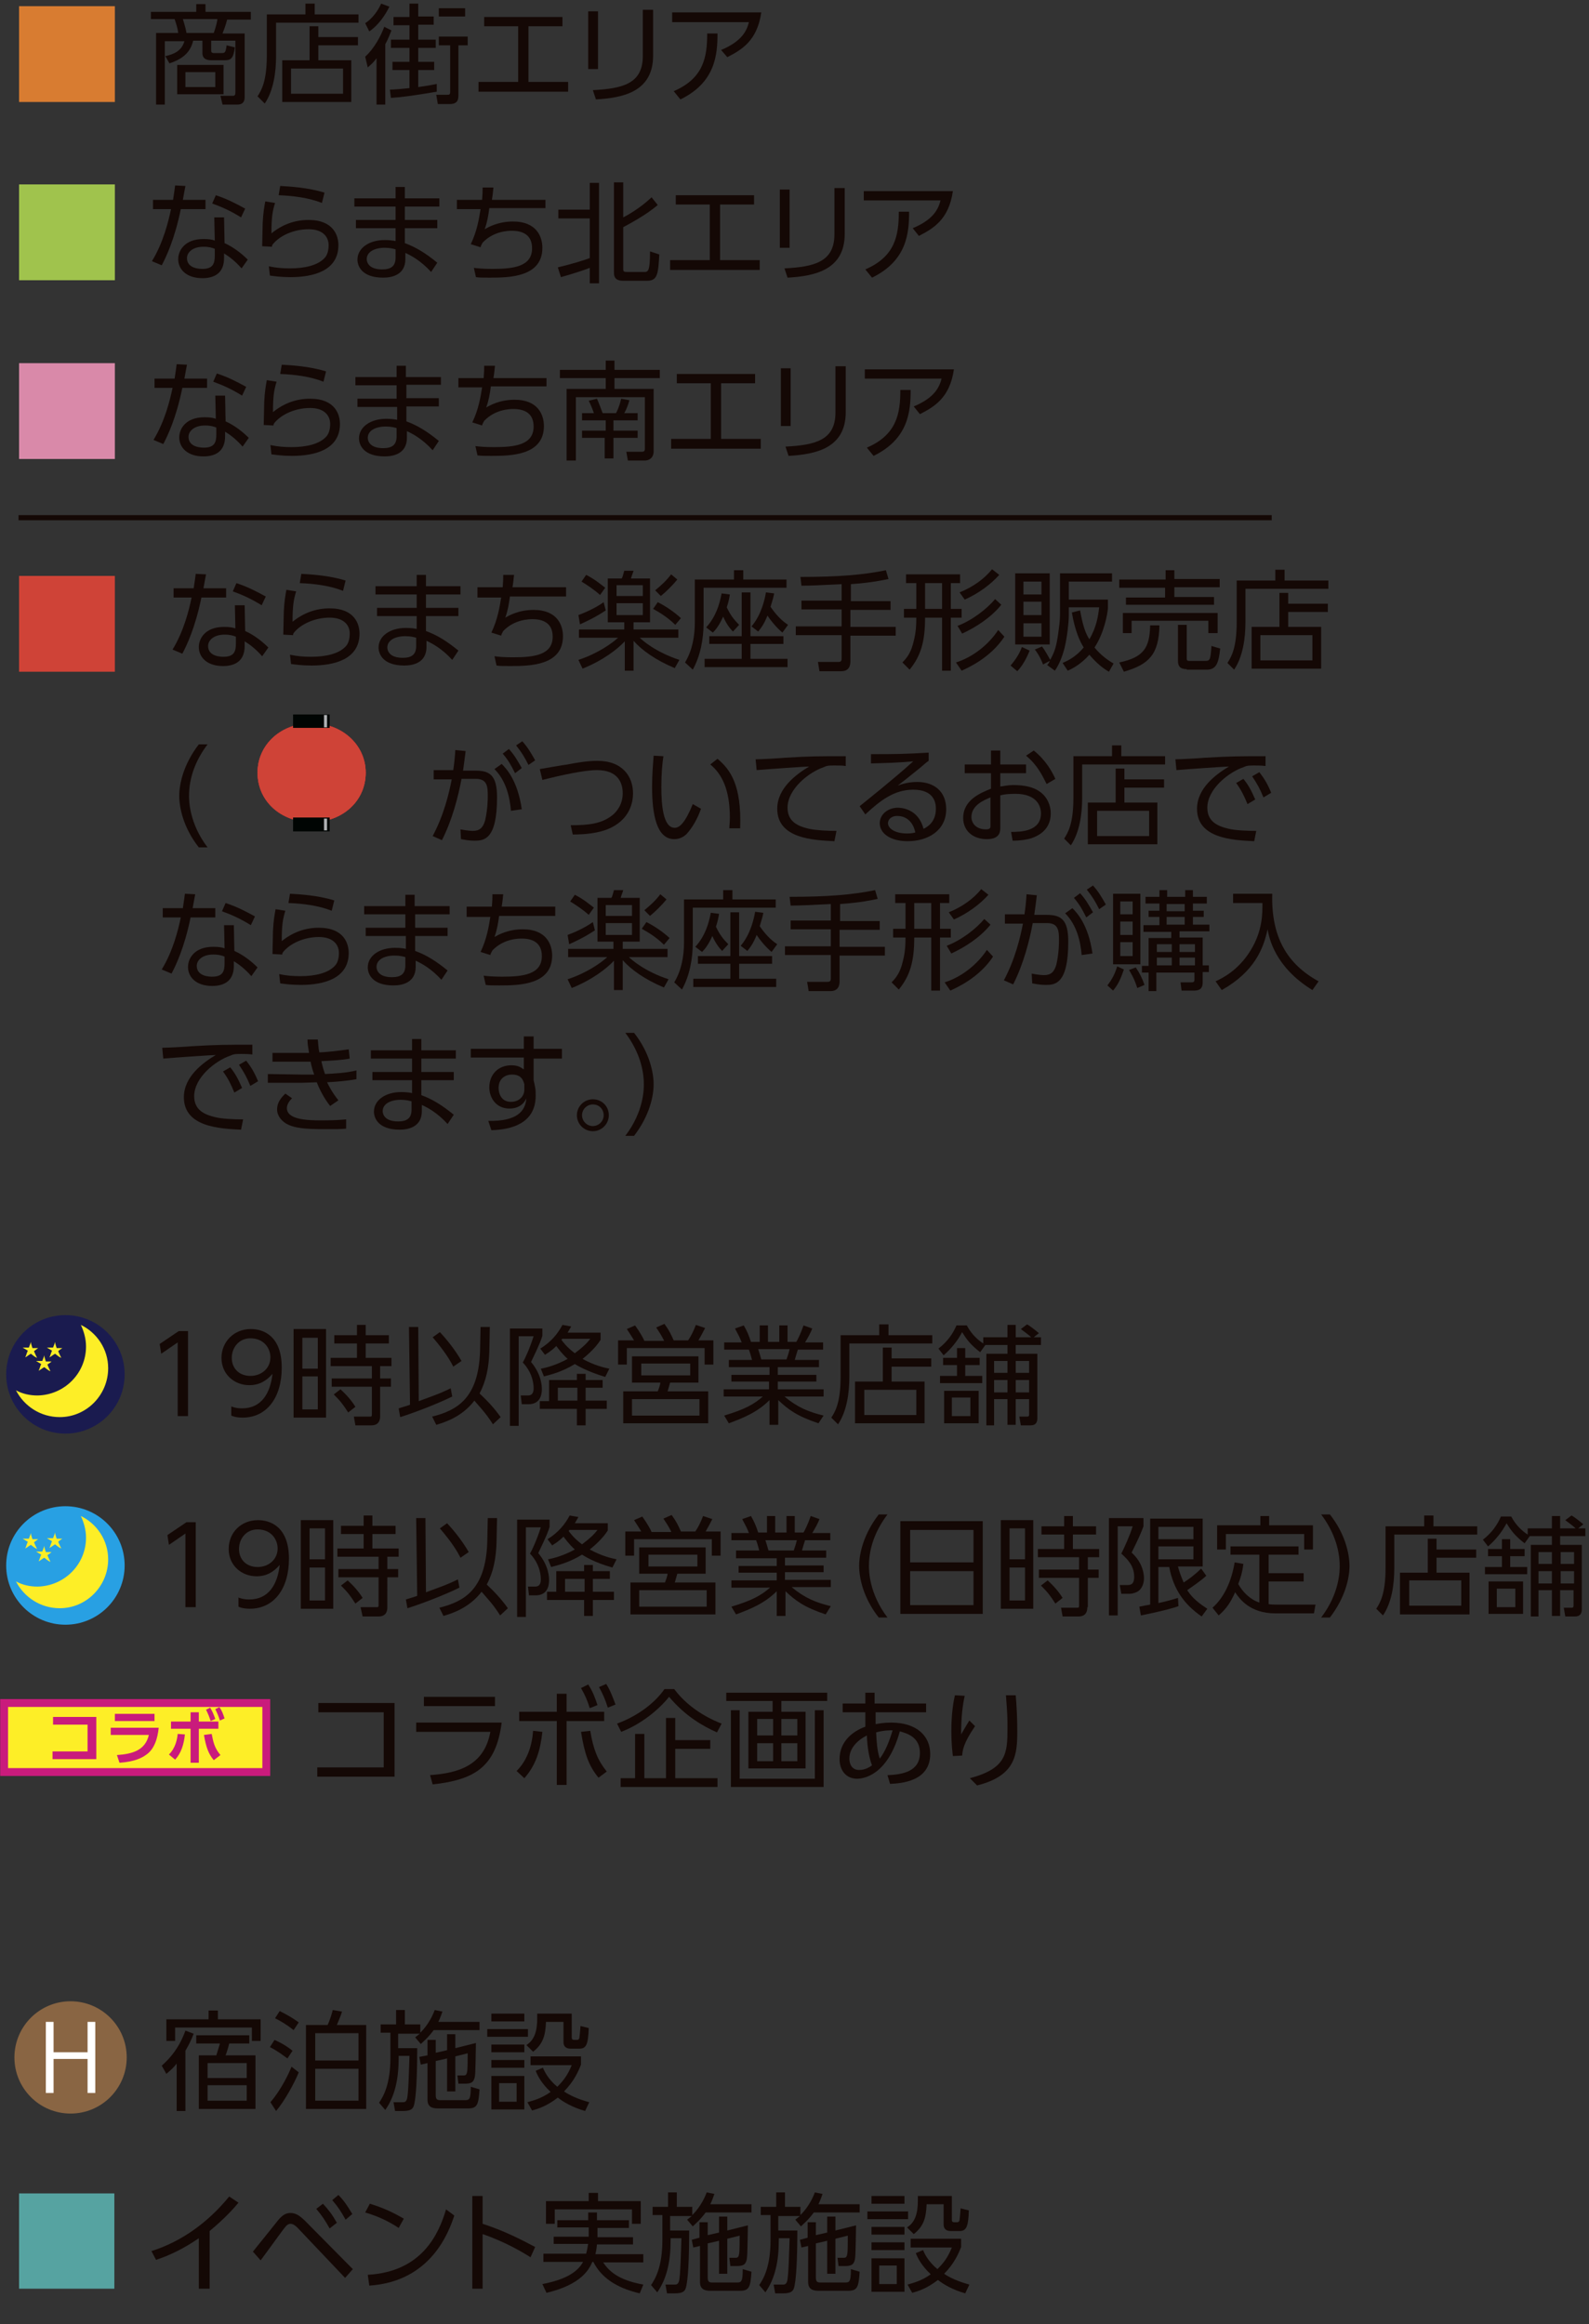 <?xml version="1.0" encoding="utf-8"?>
<!-- Generator: Adobe Illustrator 18.1.1, SVG Export Plug-In . SVG Version: 6.00 Build 0)  -->
<!DOCTYPE svg PUBLIC "-//W3C//DTD SVG 1.1//EN" "http://www.w3.org/Graphics/SVG/1.1/DTD/svg11.dtd">
<svg version="1.1" id="レイヤー_1" xmlns="http://www.w3.org/2000/svg" xmlns:xlink="http://www.w3.org/1999/xlink" x="0px"
	 y="0px" viewBox="0 0 308.5 451.2" enable-background="new 0 0 308.5 451.2" xml:space="preserve">
<rect x="0" y="0" width="308.5" height="451.2" fill="#333333" stroke="none"/>
<g>
	<g>
		<g>
			<path fill="#140805" d="M40.6,444.3h-2v-9.8c-2.9,2-5.6,3.3-8.3,4.2l-0.9-1.7c6-1.9,11.1-5.7,15.1-10.6l1.8,1.2
				c-0.9,1.1-2.7,3.1-5.6,5.5V444.3z"/>
			<path fill="#140805" d="M49.1,437.1c0.8-1,4.2-5.2,4.9-6.1c0.9-1.1,1.6-1.4,2.4-1.4c1,0,1.8,0.5,2.9,1.6l9.2,9.3l-1.5,1.7
				l-9.3-9.8c-0.3-0.3-0.8-0.7-1.3-0.7c-0.4,0-0.8,0.3-1,0.6c-0.6,0.7-1.4,1.9-4.8,6.5L49.1,437.1z M62.7,427.8
				c1.1,1.2,1.8,2.1,2.7,3.7l-1.4,1.1c-0.9-1.6-1.5-2.5-2.6-3.8L62.7,427.8z M65.7,426.1c1.1,1.1,1.8,2.2,2.7,3.7l-1.3,1.1
				c-0.9-1.6-1.4-2.4-2.6-3.8L65.7,426.1z"/>
			<path fill="#140805" d="M77.4,432.5c-1.2-0.8-3.4-2.1-6.5-3l0.9-1.7c3.7,1.1,6,2.6,6.6,2.9L77.4,432.5z M71.4,441.6
				c10.6-0.6,13.8-8,15.2-12.7l1.6,1.2c-1,3-4.4,12.8-16.5,13.6L71.4,441.6z"/>
			<path fill="#140805" d="M103,438.2c-1.4-0.9-4.9-3-9.3-4.5v10.6h-2v-18h2v5.4c4,1.3,7.2,2.9,10.2,4.5L103,438.2z"/>
			<path fill="#140805" d="M108.2,432.5V431h6v-1.5h1.7v1.5h6.2v1.5H116v1.8h6.9v1.4h-7c-0.1,1-0.2,1.5-0.3,1.9h9.3v1.6h-7.8
				c1.1,1.6,2.8,3.4,7.8,4.3l-0.7,1.7c-4.8-1.1-7.6-3.3-9-6.1h-0.2c-0.6,1.4-2.1,4.4-8.9,6l-0.8-1.7c4.1-0.8,6.7-2.1,7.9-4.3h-7.7
				v-1.6h8.3c0.3-1.1,0.3-1.6,0.4-1.9h-6.7v-1.4h6.8v-1.8H108.2z M116.1,425.7v1.6h8.3v4.4h-1.7v-2.8h-15v2.8H106v-4.4h8.3v-1.6
				H116.1z"/>
			<path fill="#140805" d="M138.7,425.9c-0.2,0.5-0.4,1.2-0.8,2h8v1.6H137c-1.1,1.5-2,2.2-2.5,2.7l-1.1-1.3c0.4-0.3,0.5-0.4,0.9-0.7
				h-4.2v2.8h3.7c0,5.3-0.2,10-0.7,11.3c-0.2,0.5-0.6,0.9-2,0.9h-1.6l-0.3-1.7h1.7c0.4,0,0.7,0,0.9-0.6c0.3-0.8,0.4-5.7,0.5-8.4
				h-2.1v0.4c0,4-0.7,7.4-2.6,10.1l-1.2-1.4c0.8-1.2,2.2-3.5,2.2-8.8v-4.8h-1.9v-1.6h3v-2.8h1.7v2.8h3v1.6c0.2-0.2,1.8-1.7,2.8-4.4
				L138.7,425.9z M139.6,433.4v-3.1h1.6v2.7l4-1c-0.1,5.6-0.1,6.3-0.3,6.9c-0.2,0.6-0.5,1-1.8,1h-1.3l-0.2-1.6l1.2,0
				c0.4,0,0.6-0.1,0.7-0.8c0.1-0.5,0.1-2.6,0.1-3.5l-2.4,0.6v6.8h-1.6V435l-2.2,0.5v6.6c0,0.9,0.3,1,1,1h4.5c1,0,1.3,0,1.3-2.6
				l1.7,0.5c-0.2,2.9-0.4,3.7-2.2,3.7h-5.8c-1.1,0-2-0.3-2-1.7V436l-1.3,0.3l-0.3-1.5l1.5-0.4v-3h1.6v2.5L139.6,433.4z"/>
			<path fill="#140805" d="M159.7,425.9c-0.2,0.5-0.4,1.2-0.8,2h8v1.6H158c-1.1,1.5-2,2.2-2.5,2.7l-1.1-1.3c0.4-0.3,0.5-0.4,0.9-0.7
				h-4.2v2.8h3.7c0,5.3-0.2,10-0.7,11.3c-0.2,0.5-0.6,0.9-2,0.9h-1.6l-0.3-1.7h1.7c0.4,0,0.7,0,0.9-0.6c0.3-0.8,0.4-5.7,0.5-8.4
				h-2.1v0.4c0,4-0.7,7.4-2.6,10.1l-1.2-1.4c0.8-1.2,2.2-3.5,2.2-8.8v-4.8h-1.9v-1.6h3v-2.8h1.7v2.8h3v1.6c0.2-0.2,1.8-1.7,2.8-4.4
				L159.7,425.9z M160.6,433.4v-3.1h1.6v2.7l4-1c-0.1,5.6-0.1,6.3-0.3,6.9c-0.2,0.6-0.5,1-1.8,1h-1.3l-0.2-1.6l1.2,0
				c0.4,0,0.6-0.1,0.7-0.8c0.1-0.5,0.1-2.6,0.1-3.5l-2.4,0.6v6.8h-1.6V435l-2.2,0.5v6.6c0,0.9,0.3,1,1,1h4.5c1,0,1.3,0,1.3-2.6
				l1.7,0.5c-0.2,2.9-0.4,3.7-2.2,3.7h-5.8c-1.1,0-2-0.3-2-1.7V436l-1.3,0.3l-0.3-1.5l1.5-0.4v-3h1.6v2.5L160.6,433.4z"/>
			<path fill="#140805" d="M176.3,429.3v1.5h-7.9v-1.5H176.3z M175.6,426.3v1.5h-6.4v-1.5H175.6z M175.6,432.3v1.5h-6.4v-1.5H175.6z
				 M175.6,435.3v1.5h-6.4v-1.5H175.6z M175.6,438.4v6.5h-6.4v-6.5H175.6z M174.1,439.8h-3.4v3.6h3.4V439.8z M184.8,426.3v4.6
				c0,0.2,0,0.5,0.5,0.5h0.5c0.4,0,0.5-0.3,0.5-0.5c0-0.1,0.1-0.7,0.2-2.2l1.6,0.4c-0.1,3.2-0.5,4-1.8,4h-1.7c-0.3,0-1.4,0-1.4-1.3
				v-3.9h-3.3c-0.1,2.7-0.6,4.3-2.5,5.8l-1.3-1.3c1.6-1,2.1-2.8,2.1-5.2c0-0.4,0-0.7,0-0.9H184.8z M187.4,445.2
				c-2.5-0.7-4.3-1.8-5.3-2.6c-2.2,1.7-3.9,2.2-5,2.5l-0.9-1.6c1-0.3,2.7-0.7,4.5-2c-1.8-1.7-2.5-3.1-2.9-4.1l1.4-0.6
				c0.3,0.7,1,2.2,2.8,3.7c1.1-1.1,2-2.2,2.8-4.2h-8v-1.7h9.8v1.6c-0.5,1.3-1.4,3.3-3.3,5.2c1,0.7,2.7,1.5,4.9,2.1L187.4,445.2z"/>
		</g>
	</g>
	<rect x="3.7" y="425.8" fill="#56A3A1" width="18.5" height="18.5"/>
</g>
<g>
	<g>
		<g>
			<path fill="#140805" d="M31.4,401c1.7-1.5,3.4-3.5,4.6-6.8l1.6,0.6c-0.5,1.3-0.9,2.1-1.6,3.3v11.7h-1.7v-9.2
				c-0.7,0.9-1.2,1.3-2,2L31.4,401z M40.5,392v-1.7h1.8v1.7h8.3v4.2h-1.7v-2.6H34v2.6h-1.7V392H40.5z M44.5,396.7
				c-0.1,0.5-0.5,1.8-0.7,2.3h5.8v10.4H38.6V399h3.4c0.2-0.6,0.6-2,0.7-2.3h-4.6v-1.6h10.3v1.6H44.5z M47.9,400.5h-7.6v2.9h7.6
				V400.5z M47.9,404.8h-7.6v3h7.6V404.8z"/>
			<path fill="#140805" d="M55.8,399.6c-0.7-0.5-1.8-1.4-3.4-2.2l0.9-1.4c0.6,0.3,1.7,0.7,3.5,2.1L55.8,399.6z M52.5,408.1
				c2.3-2.7,3.7-5.9,4.1-6.9l1.4,1.1c-0.8,2-2.7,5.5-4.4,7.5L52.5,408.1z M57,394.1c-1.5-1.2-2.6-1.8-3.6-2.3l0.9-1.4
				c1.6,0.8,2.6,1.4,3.7,2.2L57,394.1z M63.6,393.1c0.4-0.8,0.9-2.4,1-2.9l1.8,0.3c-0.2,0.7-0.3,0.9-1,2.6h5.7v16.3H59.4v-16.3H63.6
				z M69.6,394.7h-8.4v5.3h8.4V394.7z M69.6,401.6h-8.4v6.2h8.4V401.6z"/>
			<path fill="#140805" d="M85.9,390.5c-0.2,0.5-0.4,1.2-0.8,2h8v1.6h-8.9c-1.1,1.5-2,2.2-2.5,2.7l-1.1-1.3c0.4-0.3,0.5-0.4,0.9-0.7
				h-4.2v2.8h3.7c0,5.3-0.2,10-0.7,11.3c-0.2,0.5-0.6,0.9-2,0.9h-1.6l-0.3-1.7h1.7c0.4,0,0.7,0,0.9-0.6c0.3-0.8,0.4-5.7,0.5-8.4
				h-2.1v0.4c0,4-0.7,7.4-2.6,10.1l-1.2-1.4c0.8-1.2,2.2-3.5,2.2-8.8v-4.8h-1.9v-1.6h3v-2.8h1.7v2.8h3v1.6c0.2-0.2,1.8-1.7,2.8-4.4
				L85.9,390.5z M86.8,398v-3.1h1.6v2.7l4-1c-0.1,5.6-0.1,6.3-0.3,6.9c-0.2,0.6-0.5,1-1.8,1H89l-0.2-1.6l1.2,0
				c0.4,0,0.6-0.1,0.7-0.8c0.1-0.5,0.1-2.6,0.1-3.5l-2.4,0.6v6.8h-1.6v-6.4l-2.2,0.5v6.6c0,0.9,0.3,1,1,1h4.5c1,0,1.3,0,1.3-2.6
				l1.7,0.5c-0.2,2.9-0.4,3.7-2.2,3.7H85c-1.1,0-2-0.3-2-1.7v-7.1l-1.3,0.3l-0.3-1.5L83,399v-3h1.6v2.5L86.8,398z"/>
			<path fill="#140805" d="M102.5,393.9v1.5h-7.9v-1.5H102.5z M101.8,390.9v1.5h-6.4v-1.5H101.8z M101.8,396.9v1.5h-6.4v-1.5H101.8z
				 M101.8,399.9v1.5h-6.4v-1.5H101.8z M101.8,403v6.5h-6.4V403H101.8z M100.3,404.4h-3.4v3.6h3.4V404.4z M111,390.9v4.6
				c0,0.2,0,0.5,0.5,0.5h0.5c0.4,0,0.5-0.3,0.5-0.5c0-0.1,0.1-0.7,0.2-2.2l1.6,0.4c-0.1,3.2-0.5,4-1.8,4h-1.7c-0.3,0-1.4,0-1.4-1.3
				v-3.9H106c-0.1,2.7-0.6,4.3-2.5,5.8l-1.3-1.3c1.6-1,2.1-2.8,2.1-5.2c0-0.4,0-0.7,0-0.9H111z M113.6,409.8
				c-2.5-0.7-4.3-1.8-5.3-2.6c-2.2,1.7-3.9,2.2-5,2.5l-0.9-1.6c1-0.3,2.7-0.7,4.5-2c-1.8-1.7-2.5-3.1-2.9-4.1l1.4-0.6
				c0.3,0.7,1,2.2,2.8,3.7c1.1-1.1,2-2.2,2.8-4.2h-8v-1.7h9.8v1.6c-0.5,1.3-1.4,3.3-3.3,5.2c1,0.7,2.7,1.5,4.9,2.1L113.6,409.8z"/>
		</g>
	</g>
	<g>
		<circle fill="#896543" cx="13.7" cy="399.4" r="10.9"/>
		<g>
			<g>
				<path fill="#FFFFFF" d="M18.5,406.3H17v-6.6h-6.6v6.6H8.9v-13.8h1.5v5.9H17v-5.9h1.5V406.3z"/>
			</g>
		</g>
	</g>
</g>
<g>
	<rect x="3.7" y="1.2" fill="#D87C31" width="18.6" height="18.6"/>
	<g>
		<g>
			<path fill="#140805" d="M41,9.8c0,0.3,0.1,0.5,0.5,0.5h1.5c0.7,0,0.8-0.1,1-1.5l1.6,0.4c-0.3,2.1-0.7,2.5-2,2.5h-2.5
				c-0.7,0-1.8-0.1-1.8-1.4V7.9h-1.8c-0.6,2.6-2.5,3.7-4.6,4.4l-0.8-1.4c1.8-0.4,3.2-1.1,3.7-2.9H32v12.3h-1.7V6.4h4.3
				c-0.1-0.9-0.4-1.8-0.7-2.7h-4.6V2.3h8.8V0.8h1.8v1.5h8.8v1.5h-4.6c-0.3,1.2-0.7,2.2-0.9,2.7h4.3v12.3c0,0.4,0,1.5-1.4,1.5h-2.9
				l-0.4-1.7l2.4,0c0.4,0,0.5-0.2,0.5-0.7v-10H41V9.8z M43.4,18.3h-9v-5.7h9V18.3z M41.5,6.4c0.4-1.1,0.7-2.3,0.7-2.7h-6.7
				c0.5,1.6,0.6,2.1,0.7,2.7H41.5z M41.8,14H36v2.9h5.8V14z"/>
			<path fill="#140805" d="M69.6,4.4h-16v6.5c0,3.1-0.5,6.7-2.2,9.2L50,18.7c0.7-1.1,1.8-2.8,1.8-7.9V2.8h7.5V0.7h1.8v2.1h8.5V4.4z
				 M60.1,11.7V5.1h1.7v2.1h7.7v1.6h-7.7v2.9h6.4v8.1H54.8v-8.1H60.1z M66.6,13.3H56.5v4.9h10.1V13.3z"/>
			<path fill="#140805" d="M70.9,11c1.7-1.5,3.1-4.1,3.7-5.8L76,5.9c-0.3,0.7-0.5,1.4-1.2,2.7v11.7h-1.7v-9c-0.7,1-1.2,1.3-1.7,1.8
				L70.9,11z M75.6,1.3c-0.7,1.4-1.9,3.4-3.9,4.8l-0.8-1.6c1.3-0.8,2.5-2.4,3.1-3.8L75.6,1.3z M84.8,17.8c-4.7,0.8-7.1,1.1-8.9,1.2
				l-0.2-1.6c0.8,0,2.9-0.2,3.8-0.3v-3.5h-3.3V12h3.3V9.3h-3.6V7.7h3.6V4.9h-3.1V3.3h3.1V0.7h1.7v2.5h3v1.6h-3v2.9h3.4v1.6h-3.4V12
				h3.1v1.6h-3.1v3.3c2.2-0.3,3-0.5,3.6-0.6L84.8,17.8z M90.7,8.8H89v9.6c0,0.9-0.1,1.8-1.7,1.8H85l-0.3-1.8l2.1,0
				c0.4,0,0.6,0,0.6-0.6v-9h-2.2V7.1h5.6V8.8z M90.3,3.2h-5.1V1.6h5.1V3.2z"/>
			<path fill="#140805" d="M102.6,15.9h7.7v1.9H92.9v-1.9h7.7V5.1H94V3.3h15.2v1.8h-6.6V15.9z"/>
			<path fill="#140805" d="M116.1,13.4h-1.9V2.2h1.9V13.4z M126.8,10.8c0,7-5.8,8.2-11.1,8.5l-0.6-1.8c5.7-0.3,9.7-1.2,9.7-6.6v-9h2
				V10.8z"/>
			<path fill="#140805" d="M147.8,2.4c-0.8,5.6-3.9,7.3-6.6,8.7L140,9.7c4.1-1.7,5-3.8,5.4-5.4h-14.9V2.4H147.8z M130.8,17.7
				c5.8-2.5,6.5-6.6,6.5-11.2l2,0c0,4.1-0.4,9.5-7.2,12.8L130.8,17.7z"/>
		</g>
	</g>
</g>
<g>
	<rect x="3.7" y="35.8" fill="#A0C34D" width="18.6" height="18.6"/>
	<g>
		<g>
			<path fill="#140805" d="M39.9,38.8v1.8h-4.8c-1.2,5.9-2.9,9.4-3.7,10.9l-1.9-0.8c2.2-3.6,3.2-7.7,3.7-10.1h-3.5v-1.8h3.9
				c0.2-1.4,0.3-1.9,0.4-2.8l2,0.1c-0.2,1-0.2,1.1-0.5,2.7H39.9z M43.6,47.2c1.8,0.8,3.4,2.1,4.5,3.2l-1.2,1.7
				c-1.4-1.6-2.6-2.4-3.4-2.9v0.9c0,3.1-2.1,3.9-4.2,3.9c-3.1,0-4.7-1.7-4.7-3.7c0-1.6,1.2-3.9,4.9-3.9c1,0,1.7,0.1,2.2,0.3
				l-0.1-4.5h1.9L43.6,47.2z M41.7,48.3c-0.5-0.2-1.1-0.4-2.2-0.4c-2.1,0-3.2,1.1-3.2,2.2c0,2.1,2.6,2.1,3,2.1
				c2.1,0,2.4-1.1,2.4-2.6V48.3z M46.8,42.2c-2.1-1.3-3.7-2-5.6-2.7l0.7-1.6c2.1,0.7,3.5,1.4,5.7,2.6L46.8,42.2z"/>
			<path fill="#140805" d="M53.4,39.4c-0.5,1.6-0.7,2.8-0.7,5.9c2.1-1.7,4.5-2.6,7.2-2.6c4.9,0,5.8,3.1,5.8,4.9c0,5-4.9,6.2-9.3,6.2
				c-1.9,0-3.2-0.2-4-0.3l-0.2-1.8c1.4,0.3,2.7,0.4,4.1,0.4c2.9,0,5.4-0.6,6.7-2c0.6-0.6,0.8-1.6,0.8-2.5c0-1.6-1.1-3.1-3.9-3.1
				c-2.8,0-5.6,1.2-7,3c-0.1,0.2-0.1,0.3-0.1,0.4l-1.9-0.1c0-0.7,0.1-3.9,0.1-4.5c0.1-2,0.3-3.1,0.5-4.2L53.4,39.4z M62.5,39.4
				c-2.5-1-5.6-1.4-8.4-1.5l0.3-1.8c1.8,0.1,5.4,0.3,8.6,1.3L62.5,39.4z"/>
			<path fill="#140805" d="M85.3,38.5v1.6h-6.7v2.6h6.3v1.6h-6.3v2.9c2.2,0.8,4.1,2,6.3,3.8l-1.2,1.8c-2-2.2-3.9-3.2-5-3.7v1.2
				c0,3-2.5,3.6-4.3,3.6c-4.1,0-5-2.2-5-3.5c0-2.2,2.2-3.8,5.3-3.8c0.9,0,1.7,0.1,2.1,0.2v-2.5h-7.7v-1.6h7.7v-2.6h-8v-1.6h8v-2.2
				h1.8v2.2H85.3z M76.8,48.4c-0.4-0.1-1-0.3-2.1-0.3c-2,0-3.5,0.8-3.5,2.2c0,0.4,0.2,2,3,2c1.8,0,2.6-0.7,2.6-2.3V48.4z"/>
			<path fill="#140805" d="M105.9,38.6v1.8H95c-0.2,1.5-0.4,2.7-0.9,4.1c0.7-0.4,2.6-1.5,5.5-1.5c4.7,0,5.7,3.1,5.7,5.1
				c0,5.7-6.4,5.8-10.2,5.8c-1.3,0-2,0-2.7-0.1l-0.4-1.8c0.7,0.1,1.9,0.2,3.6,0.2c4,0,7.7-0.4,7.7-4c0-2.6-1.8-3.4-3.9-3.4
				c-0.6,0-3.5,0-5.7,2.3c-0.1,0.2-0.4,0.7-0.4,0.9l-1.9-0.6c1.2-2.5,1.6-4.9,1.9-6.8h-4.6v-1.8h4.9c0.1-1.2,0.1-1.6,0.1-2.4l2.1,0
				c-0.1,0.8-0.1,1.2-0.3,2.4H105.9z"/>
			<path fill="#140805" d="M108.3,51.9c2.2-0.5,5.2-1.4,6.2-1.8v-7.7h-6.1v-1.7h6.1v-5.2h1.8v19.5h-1.8v-3c-0.4,0.2-3.4,1.2-5.6,1.8
				L108.3,51.9z M121,35.4v6.8c0.6-0.3,3.2-1.7,5.5-3.9l1.2,1.5c-2.2,1.9-5.4,3.6-6.7,4.3v8.1c0,0.5,0.1,0.6,0.8,0.6h3.2
				c0.8,0,1.2,0,1.2-4l1.8,0.6c-0.2,3.6-0.3,5.1-2.3,5.1H121c-0.5,0-1.8,0-1.8-1.5V35.4H121z"/>
			<path fill="#140805" d="M139.8,50.5h7.7v1.9h-17.4v-1.9h7.7V39.7h-6.6v-1.8h15.2v1.8h-6.6V50.5z"/>
			<path fill="#140805" d="M153.3,48.1h-1.9V36.8h1.9V48.1z M164,45.4c0,7-5.8,8.2-11.1,8.5l-0.6-1.8c5.7-0.3,9.7-1.2,9.7-6.6v-9h2
				V45.4z"/>
			<path fill="#140805" d="M185,37.1c-0.8,5.6-3.9,7.3-6.6,8.7l-1.2-1.5c4.1-1.7,5-3.8,5.4-5.4h-14.9v-1.8H185z M168,52.3
				c5.8-2.5,6.5-6.6,6.5-11.2l2,0c0,4.1-0.4,9.5-7.2,12.8L168,52.3z"/>
		</g>
	</g>
</g>
<g>
	<rect x="3.7" y="70.5" fill="#D989A9" width="18.6" height="18.6"/>
	<g>
		<g>
			<path fill="#140805" d="M40.2,73.5v1.8h-4.8c-1.2,5.9-2.9,9.4-3.7,10.9l-1.9-0.8c2.2-3.6,3.2-7.7,3.7-10.1h-3.5v-1.8h3.9
				c0.2-1.4,0.3-1.9,0.4-2.8l2,0.1c-0.2,1-0.2,1.1-0.5,2.7H40.2z M43.8,81.8c1.8,0.8,3.4,2.1,4.5,3.2l-1.2,1.7
				c-1.4-1.6-2.6-2.4-3.4-2.9v0.9c0,3.1-2.1,3.9-4.2,3.9c-3.1,0-4.7-1.7-4.7-3.7c0-1.6,1.2-3.9,4.9-3.9c1,0,1.7,0.1,2.2,0.3
				l-0.1-4.5h1.9L43.8,81.8z M42,83c-0.5-0.2-1.1-0.4-2.2-0.4c-2.1,0-3.2,1.1-3.2,2.2c0,2.1,2.6,2.1,3,2.1c2.1,0,2.4-1.1,2.4-2.6V83
				z M47,76.8c-2.1-1.3-3.7-2-5.6-2.7l0.7-1.6c2.1,0.7,3.5,1.4,5.7,2.6L47,76.8z"/>
			<path fill="#140805" d="M53.7,74.1C53.2,75.7,53,76.9,53,80c2.1-1.7,4.5-2.6,7.2-2.6c4.9,0,5.8,3.1,5.8,4.9c0,5-4.9,6.2-9.3,6.2
				c-1.9,0-3.2-0.2-4-0.3l-0.2-1.8c1.4,0.3,2.7,0.4,4.1,0.4c2.9,0,5.4-0.6,6.7-2c0.6-0.6,0.8-1.6,0.8-2.5c0-1.6-1.1-3.1-3.9-3.1
				c-2.8,0-5.6,1.2-7,3c-0.1,0.2-0.1,0.3-0.1,0.4l-1.9-0.1c0-0.7,0.1-3.9,0.1-4.5c0.1-2,0.3-3.1,0.5-4.2L53.7,74.1z M62.8,74.1
				c-2.5-1-5.6-1.4-8.4-1.5l0.3-1.8c1.8,0.1,5.4,0.3,8.6,1.3L62.8,74.1z"/>
			<path fill="#140805" d="M85.6,73.1v1.6h-6.7v2.6h6.3v1.6h-6.3v2.9c2.2,0.8,4.1,2,6.3,3.8l-1.2,1.8c-2-2.2-3.9-3.2-5-3.7V85
				c0,3-2.5,3.6-4.3,3.6c-4.1,0-5-2.2-5-3.5c0-2.2,2.2-3.8,5.3-3.8c0.9,0,1.7,0.1,2.1,0.2v-2.5h-7.7v-1.6H77v-2.6h-8v-1.6h8v-2.2
				h1.8v2.2H85.6z M77,83.1c-0.4-0.1-1-0.3-2.1-0.3c-2,0-3.5,0.8-3.5,2.2c0,0.4,0.2,2,3,2c1.8,0,2.6-0.7,2.6-2.3V83.1z"/>
			<path fill="#140805" d="M106.1,73.3V75H95.3c-0.2,1.5-0.4,2.7-0.9,4.1c0.7-0.4,2.6-1.5,5.5-1.5c4.7,0,5.7,3.1,5.7,5.1
				c0,5.7-6.4,5.8-10.2,5.8c-1.3,0-2,0-2.7-0.1l-0.4-1.8c0.7,0.1,1.9,0.2,3.6,0.2c4,0,7.7-0.4,7.7-4c0-2.6-1.8-3.4-3.9-3.4
				c-0.6,0-3.5,0-5.7,2.3c-0.1,0.2-0.4,0.7-0.4,0.9l-1.9-0.6c1.2-2.5,1.6-4.9,1.9-6.8h-4.6v-1.8h4.9c0.1-1.2,0.1-1.6,0.1-2.4l2.1,0
				c-0.1,0.8-0.1,1.2-0.3,2.4H106.1z"/>
			<path fill="#140805" d="M119.3,70v1.8h8.8v1.6h-8.8v2.1h7.6v12.1c0,1.4-1,1.8-1.7,1.8h-3.3l-0.3-1.7l3,0c0.4,0,0.6-0.1,0.6-0.6
				V77.1h-13.4v12.3H110V75.5h7.6v-2.1h-8.9v-1.6h8.9V70H119.3z M115.3,80.2c-0.4-1.2-0.8-2-1-2.4l1.6-0.4c0.4,0.9,0.8,2,1.1,2.8
				h2.6c0.2-0.4,0.6-1.1,1-2.8l1.6,0.3c-0.3,1-0.5,1.6-1,2.5h2.6v1.4h-4.7v2h4.7V85h-4.7v4h-1.7v-4H113v-1.4h4.6v-2H113v-1.4H115.3z
				"/>
			<path fill="#140805" d="M140,85.2h7.7v1.9h-17.4v-1.9h7.7V74.4h-6.6v-1.8h15.2v1.8H140V85.2z"/>
			<path fill="#140805" d="M153.5,82.7h-1.9V71.5h1.9V82.7z M164.2,80c0,7-5.8,8.2-11.1,8.5l-0.6-1.8c5.7-0.3,9.7-1.2,9.7-6.6v-9h2
				V80z"/>
			<path fill="#140805" d="M185.2,71.7c-0.8,5.6-3.9,7.3-6.6,8.7l-1.2-1.5c4.1-1.7,5-3.8,5.4-5.4h-14.9v-1.8H185.2z M168.3,86.9
				c5.8-2.5,6.5-6.6,6.5-11.2l2,0c0,4.1-0.4,9.5-7.2,12.8L168.3,86.9z"/>
		</g>
	</g>
</g>
<g>
	<rect x="3.7" y="111.8" fill="#CF4337" width="18.6" height="18.6"/>
	<g>
		<g>
			<path fill="#140805" d="M43.9,114.2v1.8h-4.8c-1.2,5.9-2.9,9.4-3.7,10.9l-1.9-0.8c2.2-3.6,3.2-7.7,3.7-10.1h-3.5v-1.8h3.9
				c0.2-1.4,0.3-1.9,0.4-2.8l2,0.1c-0.2,1-0.2,1.1-0.5,2.7H43.9z M47.6,122.5c1.8,0.8,3.4,2.1,4.5,3.2l-1.2,1.7
				c-1.4-1.6-2.6-2.4-3.4-2.9v0.9c0,3.1-2.1,3.9-4.2,3.9c-3.1,0-4.7-1.7-4.7-3.7c0-1.6,1.2-3.9,4.9-3.9c1,0,1.7,0.1,2.2,0.3
				l-0.1-4.5h1.9L47.6,122.5z M45.8,123.6c-0.5-0.2-1.1-0.4-2.2-0.4c-2.1,0-3.2,1.1-3.2,2.2c0,2.1,2.6,2.1,3,2.1
				c2.1,0,2.4-1.1,2.4-2.6V123.6z M50.8,117.5c-2.1-1.3-3.7-2-5.6-2.7l0.7-1.6c2.1,0.7,3.5,1.4,5.7,2.6L50.8,117.5z"/>
			<path fill="#140805" d="M57.5,114.8c-0.5,1.6-0.7,2.8-0.7,5.9c2.1-1.7,4.5-2.6,7.2-2.6c4.9,0,5.8,3.1,5.8,4.9
				c0,5-4.9,6.2-9.3,6.2c-1.9,0-3.2-0.2-4-0.3l-0.2-1.8c1.4,0.3,2.7,0.4,4.1,0.4c2.9,0,5.4-0.6,6.7-2c0.6-0.6,0.8-1.6,0.8-2.5
				c0-1.6-1.1-3.1-3.9-3.1c-2.8,0-5.6,1.2-7,3c-0.1,0.2-0.1,0.3-0.1,0.4l-1.9-0.1c0-0.7,0.1-3.9,0.1-4.5c0.1-2,0.3-3.1,0.5-4.2
				L57.5,114.8z M66.6,114.7c-2.5-1-5.6-1.4-8.4-1.5l0.3-1.8c1.8,0.1,5.4,0.3,8.6,1.3L66.6,114.7z"/>
			<path fill="#140805" d="M89.4,113.8v1.6h-6.7v2.6H89v1.6h-6.3v2.9c2.2,0.8,4.1,2,6.3,3.8l-1.2,1.8c-2-2.2-3.9-3.2-5-3.7v1.2
				c0,3-2.5,3.6-4.3,3.6c-4.1,0-5-2.2-5-3.5c0-2.2,2.2-3.8,5.3-3.8c0.9,0,1.7,0.1,2.1,0.2v-2.5h-7.7V118h7.7v-2.6h-8v-1.6h8v-2.2
				h1.8v2.2H89.4z M80.8,123.8c-0.4-0.1-1-0.3-2.1-0.3c-2,0-3.5,0.8-3.5,2.2c0,0.4,0.2,2,3,2c1.8,0,2.6-0.7,2.6-2.3V123.8z"/>
			<path fill="#140805" d="M109.9,114v1.8H99c-0.2,1.5-0.4,2.7-0.9,4.1c0.7-0.4,2.6-1.5,5.5-1.5c4.7,0,5.7,3.1,5.7,5.1
				c0,5.7-6.4,5.8-10.2,5.8c-1.3,0-2,0-2.7-0.1l-0.4-1.8c0.7,0.1,1.9,0.2,3.6,0.2c4,0,7.7-0.4,7.7-4c0-2.6-1.8-3.4-3.9-3.4
				c-0.6,0-3.5,0-5.7,2.3c-0.1,0.2-0.4,0.7-0.4,0.9l-1.9-0.6c1.2-2.5,1.6-4.9,1.9-6.8h-4.6V114h4.9c0.1-1.2,0.1-1.6,0.1-2.4l2.1,0
				c-0.1,0.8-0.1,1.2-0.3,2.4H109.9z"/>
			<path fill="#140805" d="M112.3,119.4c0.8-0.3,3.1-1.2,4.9-2.5l0.4,1.6c-2.1,1.4-3.9,2.2-5,2.7L112.3,119.4z M123,122.2h8.7v1.6
				h-7.5c0.5,0.5,3.1,2.8,7.7,4.3l-0.9,1.6c-3.8-1.6-6.4-3.5-8-5.3v5.8h-1.7v-5.7c-1.4,1.5-4.2,3.7-8.2,5.3l-0.8-1.7
				c3.7-1.2,6.5-3.2,7.7-4.3h-7.6v-1.6h8.8v-1.4h-3.2v-8.5h2.7c0.2-0.3,0.2-0.5,0.5-1.5l1.8,0c-0.1,0.4-0.3,0.8-0.5,1.5h3.7v8.5H123
				V122.2z M116.5,115.5c-1.1-1-2.6-2-3.6-2.6l0.9-1.3c1.6,0.8,2.8,1.8,3.7,2.5L116.5,115.5z M124.8,113.6h-5.1v2.1h5.1V113.6z
				 M124.8,117.1h-5.1v2.3h5.1V117.1z M131.1,121.3c-1.7-1.7-3.6-2.7-4.3-3.1l0.9-1.3c1.4,0.7,3.1,1.8,4.5,3.1L131.1,121.3z
				 M127.2,114.6c1.2-1,2.1-1.8,3.1-3.1l1.2,1c-0.8,1-2.2,2.4-3.2,3.2L127.2,114.6z"/>
			<path fill="#140805" d="M144.3,110.7v1.8h8.4v1.6h-16.1v6.8c0,3.1-0.6,6.4-2.1,9.1l-1.5-1.4c1.4-2.3,1.9-5.1,1.9-7.8v-8.3h7.6
				v-1.8H144.3z M145.7,115v8.5h6.4v1.5h-6.4v2.9h7.2v1.6h-16.1v-1.6h7.2V125h-6.3v-1.5h6.3V115H145.7z M142.3,122.6
				c-0.4-0.4-1.2-1.3-1.9-2.9c-0.8,1.8-1.5,2.6-2,3.1l-1.3-1c1.9-2.1,2.6-4.5,3-6.6l1.6,0.2c-0.1,0.6-0.2,1.3-0.6,2.5
				c0.7,1.5,1.4,2.4,2.4,3.4L142.3,122.6z M151.9,122.8c-1.2-1-2.4-2.5-2.9-3.3c-0.7,1.8-1.4,2.6-1.8,3.1l-1.3-1
				c1.9-2.2,2.6-5.3,2.8-6.6l1.6,0.2c-0.1,0.6-0.3,1.3-0.7,2.6c1.5,2.2,2.8,3.1,3.4,3.5L151.9,122.8z"/>
			<path fill="#140805" d="M165.1,116.7h7.8v1.7h-7.8v3.3h8.8v1.7h-8.8v5c0,0.9-0.3,1.9-1.8,1.9h-4.2l-0.3-1.8l3.9,0
				c0.3,0,0.7,0,0.7-0.6v-4.6h-8.9v-1.7h8.9v-3.3h-7.8v-1.7h7.8v-3.2c-3.8,0.2-6.2,0.3-7.8,0.3l-0.2-1.7c7.4,0,12.2-0.4,16.6-1.3
				l0.5,1.7c-1,0.2-3.1,0.7-7.3,1V116.7z"/>
			<path fill="#140805" d="M182.9,130.2v-10.3h-3.3c0,4.6-0.8,7.4-3,10.1l-1.4-1.4c0.6-0.6,1.5-1.6,2-3.4c0.5-1.8,0.7-3,0.7-5.3
				h-2.4v-1.7h2.4v-5h-2v-1.7h10.5v1.7h-1.8v5h2.1v1.7h-2.1v10.3H182.9z M182.9,113.2h-3.3v5h3.3V113.2z M185.6,128.6
				c3.2-1,6.3-3.4,8.2-6.3l1.2,1.3c-2.7,4.1-7,6-8.3,6.6L185.6,128.6z M185.9,121.5c2.9-1.1,5.7-3.3,7.3-5.2l1.2,1.1
				c-2,2.5-5,4.4-7.6,5.6L185.9,121.5z M186.3,115c2.5-1,4.8-2.6,6.3-4.5l1.4,1.1c-1.6,1.8-4,3.6-6.7,4.8L186.3,115z"/>
			<path fill="#140805" d="M196.2,129.2c0.5-0.6,1.6-1.9,2.2-3.6l1.5,0.7c-0.5,1.3-1.4,3-2.4,4L196.2,129.2z M203.8,111.3v13.8h-6.7
				v-13.8H203.8z M202.2,112.9h-3.5v2.5h3.5V112.9z M202.2,116.8h-3.5v2.6h3.5V116.8z M202.2,121h-3.5v2.6h3.5V121z M205.8,111.3
				h10.1v1.6h-8.4v3.5h7.6v1.7c-0.1,1.1-0.7,4.7-2.6,7.6c1.3,1.6,2.8,2.6,3.7,3.1l-0.9,1.6c-0.9-0.5-2.3-1.5-3.8-3.3
				c-1.7,1.9-3.3,2.7-4.2,3.1l-1-1.5c0.9-0.4,2.5-1.1,4.1-3c-0.7-1.1-1.7-3.2-2.3-6.8l1.6-0.4c0.5,2.8,1,4.4,1.8,5.6
				c1.4-2.4,1.7-4.5,1.9-6.2h-5.9v1.6c0,1.3-0.3,4.1-0.8,6.2c-0.5,2-1.2,3.5-1.9,4.5l-1.5-1.1c0.3-0.3,0.4-0.5,0.5-0.8l-1.3,0.7
				c-0.5-1.4-1.3-2.6-1.6-2.9l1.4-0.6c0.7,0.9,1.3,2.1,1.6,2.6c0.8-1.5,1.2-2.4,1.6-5.5c0.1-0.8,0.3-2.1,0.3-3.3V111.3z"/>
			<path fill="#140805" d="M217.3,128.6c4.8-1,5.9-2.9,6-7.2h1.8c-0.1,5.7-2.1,7.6-6.9,9L217.3,128.6z M226.3,112.4v-1.7h1.7v1.7
				h8.8v1.6h-8.8v1.9h7.7v1.5h-17.1V116h7.6v-1.9h-8.9v-1.6H226.3z M236.4,119v3.9h-1.8v-2.4h-14.9v2.4H218V119H236.4z M230.4,129.9
				c-1.2,0-1.7-0.5-1.7-1.6v-7h1.7v6.4c0,0.4,0,0.6,0.5,0.6h2.9c1.1,0,1.2,0,1.4-2.9l1.7,0.5c-0.3,2.7-0.7,4.1-2.6,4.1H230.4z"/>
			<path fill="#140805" d="M257.8,114.3h-16v6.5c0,3.1-0.5,6.7-2.2,9.2l-1.3-1.3c0.7-1.1,1.8-2.8,1.8-7.9v-8.1h7.5v-2.1h1.8v2.1h8.5
				V114.3z M248.4,121.7v-6.6h1.7v2.1h7.7v1.6h-7.7v2.9h6.4v8.1H243v-8.1H248.4z M254.8,123.3h-10.1v4.9h10.1V123.3z"/>
		</g>
	</g>
</g>
<g>
	<g>
		<g>
			<path fill="#140805" d="M38.6,164.5c-3-3.8-3.8-7.7-3.8-10s0.8-6.1,3.8-10h1.7c-2.2,2.9-3.6,6.3-3.6,10c0,0.8,0,5.3,3.6,10H38.6z
				"/>
			<path fill="#140805" d="M84,162.3c2.2-4.1,3.2-8.4,3.7-11l-3.5,0v-1.8H88c0.2-1.4,0.3-2.3,0.4-3.9l2,0.2
				c-0.2,1.6-0.3,2.4-0.5,3.8h2.4c2.8,0,4.2,0.9,4.2,5.2c0,8.3-2.6,8.4-4.4,8.4c-1.1,0-2-0.2-2.6-0.3l-0.1-1.9
				c0.5,0.1,1.6,0.3,2.4,0.3c1.3,0,2-0.6,2.4-2.1c0.5-2.2,0.5-4.2,0.5-4.7c0-1.8-0.1-3.3-2.3-3.3l-2.8,0c-0.6,3.3-1.8,8-3.8,11.9
				L84,162.3z M99.2,157.4c-0.2-2.5-0.9-5.8-3.2-8.1l1.4-1c0.9,0.9,3.1,3.2,3.9,8.8L99.2,157.4z M98.8,145.4
				c1.1,1.2,1.7,2.3,2.5,3.7l-1.3,1c-0.8-1.6-1.3-2.5-2.4-3.8L98.8,145.4z M101.4,143.9c1,1.1,1.6,2.1,2.5,3.7l-1.3,0.9
				c-0.8-1.6-1.3-2.4-2.4-3.8L101.4,143.9z"/>
			<path fill="#140805" d="M110.8,160.2c3.5,0,5.9-0.3,7.9-1.8c1.1-0.8,2.2-2.3,2.2-4.4c0-2-0.9-4.5-5-4.5c-2.5,0-7,1-10.6,1.9
				l-0.5-2.1c0.5-0.1,4.6-0.8,5.4-0.9c2-0.4,4-0.7,5.8-0.7c4.9,0,6.9,3.1,6.9,6.3c0,1.6-0.5,5.2-5,7c-1.8,0.7-4.1,1-6.7,1
				L110.8,160.2z"/>
			<path fill="#140805" d="M128.8,146.8c-0.2,1.3-0.4,3.2-0.4,6c0,3.3,0.3,7.9,2.6,7.9c0.9,0,2-0.9,3.5-4.6l1.6,0.9
				c-0.7,2-1.7,3.7-2.8,4.9c-0.5,0.5-1.3,1-2.4,1c-3.4,0-4.3-4.7-4.3-10.2c0-2.3,0.2-4.6,0.3-6L128.8,146.8z M141.6,160.8
				c0-0.5,0.1-1.2,0.1-2.1c0-5.5-1.6-8.5-3.8-10.3l1.4-1.1c2.5,2.1,4.7,5.1,4.4,13.5L141.6,160.8z"/>
			<path fill="#140805" d="M164.2,148.7c-0.7-0.1-1.3-0.1-2.1-0.1c-1.1,0-1.5,0-2.1,0.3c-3,1-7.1,4.3-7.1,7.9c0,2.7,2,3.6,4.2,4.1
				c1.5,0.3,3.5,0.4,5.3,0.4l-0.4,2c-4.1-0.2-11.1-0.5-11.1-6.3c0-4,3.7-6.7,6.2-8.2c-0.6,0-7.9,0.5-10.2,0.7l-0.2-2.1
				c1.3,0,4.6-0.2,5.7-0.3c4.7-0.3,6.6-0.3,11.8-0.3L164.2,148.7z"/>
			<path fill="#140805" d="M180.3,147.7c-0.5,0.3-1.1,0.9-1.6,1.3c-2.7,2.2-3,2.4-4.4,3.5c0.8-0.3,2.1-0.7,3.8-0.7
				c3.1,0,5.6,1.7,5.6,5.3c0,4.1-3.5,6.2-7.5,6.2c-3.3,0-5.4-1.5-5.4-3.5c0-1.7,1.6-3,3.5-3c0.7,0,4,0.2,5,4.1
				c0.6-0.3,2.4-1.2,2.4-3.9c0-1.1-0.3-3.7-4.4-3.7c-3.7,0-6.4,2.1-9.3,4.8l-1.1-1.6c1.6-1.3,6.4-5.1,10.4-8.7
				c-3.6,0.3-4.8,0.3-8.2,0.4v-1.8c4.5,0,6.2,0,11.2-0.3V147.7z M174.2,158.4c-1.3,0-1.8,0.8-1.8,1.4c0,1,1.3,2,3.7,2
				c0.8,0,1.3-0.1,1.6-0.2C177.3,159.6,176,158.4,174.2,158.4z"/>
			<path fill="#140805" d="M194.1,152.7c0.9-0.1,1.6-0.3,2.6-0.3c2.2,0,4,0.4,5.2,1.3c1.4,1,2.1,2.6,2.1,4.2c0,1.8-0.8,3.8-3.7,4.8
				c-0.9,0.3-2.2,0.5-3.7,0.5l-0.3-1.7c1.9,0,5.8-0.1,5.8-3.6c0-1.3-0.7-3.8-5-3.8c-1.2,0-2.2,0.1-2.9,0.3v6.4c0,1-0.4,2.1-2.6,2.1
				c-2.8,0-4.6-1.7-4.6-4.1c0-3.6,3.5-4.9,5.4-5.7v-3h-5.1v-1.7h5.1v-2.7h1.8v2.7h5v1.7h-5V152.7z M192.3,154.8
				c-1.2,0.5-3.7,1.5-3.7,3.8c0,1.2,0.9,2.4,2.8,2.4c0.7,0,0.9-0.2,0.9-0.6V154.8z M200.7,145.7c2.4,1.9,3.6,4.2,4.2,5.5l-1.7,1
				c-0.9-1.8-1.9-3.8-4-5.5L200.7,145.7z"/>
			<path fill="#140805" d="M226.1,148.4h-16v6.5c0,3.1-0.5,6.7-2.2,9.2l-1.3-1.3c0.7-1.1,1.8-2.8,1.8-7.9v-8.1h7.5v-2.1h1.8v2.1h8.5
				V148.4z M216.6,155.8v-6.6h1.7v2.1h7.7v1.6h-7.7v2.9h6.4v8.1h-13.5v-8.1H216.6z M223.1,157.4h-10.1v4.9h10.1V157.4z"/>
			<path fill="#140805" d="M245.7,148.7c-0.9-0.1-1.6-0.1-2.1-0.1c-1,0-1.5,0-2.1,0.3c-3,1-7.1,4.3-7.1,7.9c0,2.7,2,3.6,4.2,4.1
				c1.3,0.3,3.4,0.4,5.3,0.4l-0.4,2c-4.1-0.2-11.1-0.5-11.1-6.3c0-4,3.7-6.7,6.2-8.2c-0.6,0-7.9,0.5-10.2,0.7l-0.2-2.1
				c1,0,4.7-0.2,5.7-0.3c5-0.3,7-0.3,11.8-0.3L245.7,148.7z M241.4,151.2c1,1.2,1.6,2.4,2.3,4l-1.5,0.9c-0.7-1.7-1.2-2.7-2.2-4.1
				L241.4,151.2z M244.5,149.9c1,1.3,1.6,2.3,2.3,4l-1.5,0.9c-0.7-1.7-1.2-2.6-2.2-4.1L244.5,149.9z"/>
			<path fill="#140805" d="M41.8,176.3v1.8H37c-1.2,5.9-2.9,9.4-3.7,10.9l-1.9-0.8c2.2-3.6,3.2-7.7,3.7-10.1h-3.5v-1.8h3.9
				c0.2-1.4,0.3-1.9,0.4-2.8l2,0.1c-0.2,1-0.2,1.1-0.5,2.7H41.8z M45.5,184.6c1.8,0.8,3.4,2.1,4.5,3.2l-1.2,1.7
				c-1.4-1.6-2.6-2.4-3.4-2.9v0.9c0,3.1-2.1,3.9-4.2,3.9c-3.1,0-4.7-1.7-4.7-3.7c0-1.6,1.2-3.9,4.9-3.9c1,0,1.7,0.1,2.2,0.3
				l-0.1-4.5h1.9L45.5,184.6z M43.6,185.7c-0.5-0.2-1.1-0.4-2.2-0.4c-2.1,0-3.2,1.1-3.2,2.2c0,2.1,2.6,2.1,3,2.1
				c2.1,0,2.4-1.1,2.4-2.6V185.7z M48.7,179.6c-2.1-1.3-3.7-2-5.6-2.7l0.7-1.6c2.1,0.7,3.5,1.4,5.7,2.6L48.7,179.6z"/>
			<path fill="#140805" d="M55.4,176.8c-0.5,1.6-0.7,2.8-0.7,5.9c2.1-1.7,4.5-2.6,7.2-2.6c4.9,0,5.8,3.1,5.8,4.9
				c0,5-4.9,6.2-9.3,6.2c-1.9,0-3.2-0.2-4-0.3l-0.2-1.8c1.4,0.3,2.7,0.4,4.1,0.4c2.9,0,5.4-0.6,6.7-2c0.6-0.6,0.8-1.6,0.8-2.5
				c0-1.6-1.1-3.1-3.9-3.1c-2.8,0-5.6,1.2-7,3c-0.1,0.2-0.1,0.3-0.1,0.4l-1.9-0.1c0-0.7,0.1-3.9,0.1-4.5c0.1-2,0.3-3.1,0.5-4.2
				L55.4,176.8z M64.4,176.8c-2.5-1-5.6-1.4-8.4-1.5l0.3-1.8c1.8,0.1,5.4,0.3,8.6,1.3L64.4,176.8z"/>
			<path fill="#140805" d="M87.3,175.9v1.6h-6.7v2.6h6.3v1.6h-6.3v2.9c2.2,0.8,4.1,2,6.3,3.8l-1.2,1.8c-2-2.2-3.9-3.2-5-3.7v1.2
				c0,3-2.5,3.6-4.3,3.6c-4.1,0-5-2.2-5-3.5c0-2.2,2.2-3.8,5.3-3.8c0.9,0,1.7,0.1,2.1,0.2v-2.5H71v-1.6h7.7v-2.6h-8v-1.6h8v-2.2h1.8
				v2.2H87.3z M78.7,185.8c-0.4-0.1-1-0.3-2.1-0.3c-2,0-3.5,0.8-3.5,2.2c0,0.4,0.2,2,3,2c1.8,0,2.6-0.7,2.6-2.3V185.8z"/>
			<path fill="#140805" d="M107.8,176v1.8H96.9c-0.2,1.5-0.4,2.7-0.9,4.1c0.7-0.4,2.6-1.5,5.5-1.5c4.7,0,5.7,3.1,5.7,5.1
				c0,5.7-6.4,5.8-10.2,5.8c-1.3,0-2,0-2.7-0.1l-0.4-1.8c0.7,0.1,1.9,0.2,3.6,0.2c4,0,7.7-0.4,7.7-4c0-2.6-1.8-3.4-3.9-3.4
				c-0.6,0-3.5,0-5.7,2.3c-0.1,0.2-0.4,0.7-0.4,0.9l-1.9-0.6c1.2-2.5,1.6-4.9,1.9-6.8h-4.6V176h4.9c0.1-1.2,0.1-1.6,0.1-2.4l2.1,0
				c-0.1,0.8-0.1,1.2-0.3,2.4H107.8z"/>
			<path fill="#140805" d="M110.2,181.5c0.8-0.3,3.1-1.2,4.9-2.5l0.4,1.6c-2.1,1.4-3.9,2.2-5,2.7L110.2,181.5z M120.9,184.2h8.7v1.6
				h-7.5c0.5,0.5,3.1,2.8,7.7,4.3l-0.9,1.6c-3.8-1.6-6.4-3.5-8-5.3v5.8h-1.7v-5.7c-1.4,1.5-4.2,3.7-8.2,5.3l-0.8-1.7
				c3.7-1.2,6.5-3.2,7.7-4.3h-7.6v-1.6h8.8v-1.4H116v-8.5h2.7c0.2-0.3,0.2-0.5,0.5-1.5l1.8,0c-0.1,0.4-0.3,0.8-0.5,1.5h3.7v8.5h-3.3
				V184.2z M114.3,177.6c-1.1-1-2.6-2-3.6-2.6l0.9-1.3c1.6,0.8,2.8,1.8,3.7,2.5L114.3,177.6z M122.7,175.7h-5.1v2.1h5.1V175.7z
				 M122.7,179.2h-5.1v2.3h5.1V179.2z M128.9,183.4c-1.7-1.7-3.6-2.7-4.3-3.1l0.9-1.3c1.4,0.7,3.1,1.8,4.5,3.1L128.9,183.4z
				 M125.1,176.7c1.2-1,2.1-1.8,3.1-3.1l1.2,1c-0.8,1-2.2,2.4-3.2,3.2L125.1,176.7z"/>
			<path fill="#140805" d="M142.2,172.8v1.8h8.4v1.6h-16.1v6.8c0,3.1-0.6,6.4-2.1,9.1l-1.5-1.4c1.4-2.3,1.9-5.1,1.9-7.8v-8.3h7.6
				v-1.8H142.2z M143.5,177.1v8.5h6.4v1.5h-6.4v2.9h7.2v1.6h-16.1V190h7.2v-2.9h-6.3v-1.5h6.3v-8.5H143.5z M140.2,184.6
				c-0.4-0.4-1.2-1.3-1.9-2.9c-0.8,1.8-1.5,2.6-2,3.1l-1.3-1c1.9-2.1,2.6-4.5,3-6.6l1.6,0.2c-0.1,0.6-0.2,1.3-0.6,2.5
				c0.7,1.5,1.4,2.4,2.4,3.4L140.2,184.6z M149.8,184.8c-1.2-1-2.4-2.5-2.9-3.3c-0.7,1.8-1.4,2.6-1.8,3.1l-1.3-1
				c1.9-2.2,2.6-5.3,2.8-6.6l1.6,0.2c-0.1,0.6-0.3,1.3-0.7,2.6c1.5,2.2,2.8,3.1,3.4,3.5L149.8,184.8z"/>
			<path fill="#140805" d="M163,178.8h7.8v1.7H163v3.3h8.8v1.7H163v5c0,0.9-0.3,1.9-1.8,1.9H157l-0.3-1.8l3.9,0c0.3,0,0.7,0,0.7-0.6
				v-4.6h-8.9v-1.7h8.9v-3.3h-7.8v-1.7h7.8v-3.2c-3.8,0.2-6.2,0.3-7.8,0.3l-0.2-1.7c7.4,0,12.2-0.4,16.6-1.3l0.5,1.7
				c-1,0.2-3.1,0.7-7.3,1V178.8z"/>
			<path fill="#140805" d="M180.8,192.3V182h-3.3c0,4.6-0.8,7.4-3,10.1l-1.4-1.4c0.6-0.6,1.5-1.6,2-3.4c0.5-1.8,0.7-3,0.7-5.3h-2.4
				v-1.7h2.4v-5h-2v-1.7h10.5v1.7h-1.8v5h2.1v1.7h-2.1v10.3H180.8z M180.8,175.3h-3.3v5h3.3V175.3z M183.4,190.7
				c3.2-1,6.3-3.4,8.2-6.3l1.2,1.3c-2.7,4.1-7,6-8.3,6.6L183.4,190.7z M183.8,183.6c2.9-1.1,5.7-3.3,7.3-5.2l1.2,1.1
				c-2,2.5-5,4.4-7.6,5.6L183.8,183.6z M184.2,177.1c2.5-1,4.8-2.6,6.3-4.5l1.4,1.1c-1.6,1.8-4,3.6-6.7,4.8L184.2,177.1z"/>
			<path fill="#140805" d="M194.9,190.3c2.2-4.1,3.2-8.4,3.7-11l-3.5,0v-1.8h3.8c0.2-1.4,0.3-2.3,0.4-3.9l2,0.2
				c-0.2,1.6-0.3,2.4-0.5,3.8h2.4c2.8,0,4.2,0.9,4.2,5.2c0,8.3-2.6,8.4-4.4,8.4c-1.1,0-2-0.2-2.6-0.3l-0.1-1.9
				c0.5,0.1,1.6,0.3,2.4,0.3c1.3,0,2-0.6,2.4-2.1c0.5-2.2,0.5-4.2,0.5-4.7c0-1.8-0.1-3.3-2.3-3.3l-2.8,0c-0.6,3.3-1.8,8-3.8,11.9
				L194.9,190.3z M210,185.4c-0.2-2.5-0.9-5.8-3.2-8.1l1.4-1c0.9,0.9,3.1,3.2,3.9,8.8L210,185.4z M209.7,173.4
				c1.1,1.2,1.7,2.3,2.5,3.7l-1.3,1c-0.8-1.6-1.3-2.5-2.4-3.8L209.7,173.4z M212.2,171.9c1,1.1,1.6,2.1,2.5,3.7l-1.3,0.9
				c-0.8-1.6-1.3-2.4-2.4-3.8L212.2,171.9z"/>
			<path fill="#140805" d="M215,191.3c0.9-1.2,1.4-2.1,1.9-3.7l1.3,0.6c-0.3,0.8-0.8,2.6-2.1,4.1L215,191.3z M221.4,173.5v13.7h-5.3
				v-13.7H221.4z M219.9,175h-2.4v2.5h2.4V175z M219.9,178.9h-2.4v2.6h2.4V178.9z M219.9,182.9h-2.4v2.7h2.4V182.9z M220.8,191.8
				c-0.6-1.9-1.2-2.8-1.6-3.5l1.3-0.5c0.7,1,1.3,2.2,1.7,3.4L220.8,191.8z M231.6,176.8h2.1v1.2h-2.1v1.5h3.2v1.3H229v1.2h4.5v5.4
				h1.2v1.3h-1.2v2c0,1.3-0.7,1.6-1.7,1.6h-2.4l-0.2-1.6l2.1,0c0.4,0,0.6-0.1,0.6-0.5v-1.4h-7.4v3.6h-1.5v-3.6h-1.3v-1.3h1.3v-5.4
				h4.4v-1.2H222v-1.3h3.1V178H223v-1.2h2.1v-1.4h-2.7v-1.3h2.7v-1.3h1.5v1.3h3.5v-1.3h1.5v1.3h2.7v1.3h-2.7V176.8z M227.5,183.3
				h-2.9v1.5h2.9V183.3z M227.5,185.9h-2.9v1.5h2.9V185.9z M230,175.5h-3.5v1.4h3.5V175.5z M230,178h-3.5v1.5h3.5V178z M232,183.3
				h-3v1.5h3V183.3z M232,185.9h-3v1.5h3V185.9z"/>
			<path fill="#140805" d="M247,173.6c-0.2,8.2,2.8,13.5,9,16.9l-1.2,1.7c-7.3-4.5-8.4-10.1-8.7-11.8c-0.8,3.7-2.5,8.2-8.9,11.8
				l-1.2-1.7c1.3-0.6,4.4-2.1,6.8-6c2.4-3.9,2.3-7.4,2.3-9.2h-5.7v-1.8H247z"/>
			<path fill="#140805" d="M49,204.7c-0.9-0.1-1.6-0.1-2.1-0.1c-1,0-1.5,0-2.1,0.3c-3,1-7.1,4.3-7.1,7.9c0,2.7,2,3.6,4.2,4.1
				c1.3,0.3,3.4,0.4,5.3,0.4l-0.4,2c-4.1-0.2-11.1-0.5-11.1-6.3c0-4,3.7-6.7,6.2-8.2c-0.6,0-7.9,0.5-10.2,0.7l-0.2-2.1
				c1,0,4.7-0.2,5.7-0.3c5-0.3,7-0.3,11.8-0.3L49,204.7z M44.7,207.2c1,1.2,1.6,2.4,2.3,4l-1.5,0.9c-0.7-1.7-1.2-2.7-2.2-4.1
				L44.7,207.2z M47.8,205.9c1,1.3,1.6,2.3,2.3,4l-1.5,0.9c-0.7-1.7-1.2-2.6-2.2-4.1L47.8,205.9z"/>
			<path fill="#140805" d="M69.2,209.5c-1.6,0.3-3.8,0.5-5.7,0.6c0.4,0.8,1,2,2.2,3.5l-1.6,1.1c-1.2-1.5-2.1-3.3-2.6-4.6
				c-0.6,0-2.2,0.1-2.9,0.1l-6.6,0v-1.7l6.4,0.1c0.6,0,1.3,0,2.6,0c-0.3-0.8-0.5-1.5-0.7-2.5c-0.8,0-1.5,0-2.2,0l-5.2,0v-1.7l5,0
				c0.7,0,0.8,0,2.1,0c-0.2-1.2-0.3-1.8-0.3-2.6l2,0c0.1,0.9,0.1,1.6,0.3,2.5c0.8,0,3.8-0.3,5.7-0.6l0.2,1.8
				c-1.4,0.3-3.7,0.4-5.5,0.5c0.1,0.5,0.3,1.4,0.7,2.5c1.9-0.1,4.1-0.2,6.1-0.7L69.2,209.5z M56.7,213.2c-0.4,0.4-1,1.1-1,1.9
				c0,2.2,3.7,2.4,6.7,2.4c2.4,0,3.8-0.1,4.8-0.2l0,1.8c-1,0.1-1.8,0.1-4.3,0.1c-4.1,0-5.6-0.3-6.8-0.8c-1.4-0.6-2.3-1.8-2.3-3
				c0-0.8,0.2-1.8,1.6-3.1L56.7,213.2z"/>
			<path fill="#140805" d="M88.5,203.9v1.6h-6.7v2.6h6.3v1.6h-6.3v2.9c2.2,0.8,4.1,2,6.3,3.8l-1.2,1.8c-2-2.2-3.9-3.2-5-3.7v1.2
				c0,3-2.5,3.6-4.3,3.6c-4.1,0-5-2.2-5-3.5c0-2.2,2.2-3.8,5.3-3.8c0.9,0,1.7,0.1,2.1,0.2v-2.5h-7.7v-1.6h7.7v-2.6h-8v-1.6h8v-2.2
				h1.8v2.2H88.5z M79.9,213.8c-0.4-0.1-1-0.3-2.1-0.3c-2,0-3.5,0.8-3.5,2.2c0,0.4,0.2,2,3,2c1.8,0,2.6-0.7,2.6-2.3V213.8z"/>
			<path fill="#140805" d="M109.1,203.8v1.7h-5.5v4.2c0.1,0.4,0.2,0.9,0.3,1.4c0.1,0.5,0.1,1.1,0.1,1.6c0,5.5-4.9,6.6-8.6,6.7
				l-0.6-1.8c5.6,0.1,7.2-1.9,7.4-4.4c-0.2,0.4-0.9,2-3.3,2c-2.6,0-3.9-2.1-3.9-4.1c0-2.5,1.7-4.3,4.3-4.3c1.4,0,1.9,0.5,2.4,0.8
				l0-2.3H91.4v-1.7h10.3l0-2.4h1.9v2.4H109.1z M101.8,210.5c-0.2-0.7-0.5-1.9-2.4-1.9c-1.2,0-2.6,0.7-2.6,2.6
				c0,0.9,0.4,2.7,2.4,2.7c1.5,0,2.6-1,2.6-2.4V210.5z"/>
			<path fill="#140805" d="M118.2,216.5c0,1.7-1.4,3.1-3.1,3.1c-1.7,0-3.1-1.4-3.1-3.1c0-1.7,1.4-3.1,3.1-3.1
				C116.8,213.4,118.2,214.7,118.2,216.5z M113,216.5c0,1.1,0.9,2.1,2.1,2.1c1.1,0,2.1-0.9,2.1-2.1c0-1.2-0.9-2.1-2.1-2.1
				C114,214.4,113,215.3,113,216.5z"/>
			<path fill="#140805" d="M121.4,220.5c3.6-4.7,3.6-9.1,3.6-10c0-3.6-1.4-7.1-3.6-10h1.7c3,3.8,3.8,7.7,3.8,10s-0.8,6.1-3.8,10
				H121.4z"/>
		</g>
	</g>
	<g>
		<path fill-rule="evenodd" clip-rule="evenodd" fill="#CE4340" d="M60.5,140.4c5.9,0,10.5,4.2,10.5,9.6c0,5.5-4.5,9.6-10.5,9.6
			S50,155.5,50,150C50,144.6,54.5,140.4,60.5,140.4L60.5,140.4z"/>
		<path fill-rule="evenodd" clip-rule="evenodd" fill="#CA252B" d="M60.5,140.4c5.9,0,10.5,4.2,10.5,9.6c0,5.5-4.5,9.6-10.5,9.6
			S50,155.5,50,150C50,144.6,54.5,140.4,60.5,140.4L60.5,140.4z"/>
		<path fill-rule="evenodd" clip-rule="evenodd" fill="#CF4337" d="M60.5,140.4c5.9,0,10.5,4.2,10.5,9.6c0,5.5-4.5,9.6-10.5,9.6
			S50,155.5,50,150C50,144.6,54.5,140.4,60.5,140.4L60.5,140.4z"/>
		<g>
			<polygon fill-rule="evenodd" clip-rule="evenodd" fill="#000503" points="60.5,141.3 56.9,141.3 56.9,138.7 64,138.7 64,141.3 
				60.5,141.3 			"/>
			<polygon fill-rule="evenodd" clip-rule="evenodd" fill="#ACAEB0" points="63.2,141.2 62.9,141.2 62.9,138.8 63.5,138.8 
				63.5,141.2 63.2,141.2 			"/>
		</g>
		<g>
			<polygon fill-rule="evenodd" clip-rule="evenodd" fill="#000503" points="60.5,161.4 56.9,161.4 56.9,158.7 64,158.7 64,161.4 
				60.5,161.4 			"/>
			<polygon fill-rule="evenodd" clip-rule="evenodd" fill="#ACAEB0" points="63.2,161.2 62.9,161.2 62.9,158.9 63.5,158.9 
				63.5,161.2 63.2,161.2 			"/>
		</g>
	</g>
</g>
<g>
	<g>
		<circle fill="#1A1B4F" cx="12.7" cy="266.8" r="11.5"/>
		<path fill="#FDEE27" d="M15.7,257.2c0.6,1.3,1,2.7,1,4.2c0,5.2-4.2,9.4-9.4,9.5c-1.5,0-2.9-0.3-4.2-1c1.6,3.1,4.8,5.2,8.5,5.2
			c5.2,0,9.4-4.3,9.4-9.5C21,261.9,18.8,258.7,15.7,257.2z"/>
		<g>
			<path fill="#FDEE27" d="M10,264.3c-0.4,0-0.7,0-1.1,0c-0.1-0.4-0.3-0.8-0.3-1.2c-0.1,0.4-0.3,0.8-0.4,1.1c-0.4,0-0.8,0-1.2,0
				c0.3,0.2,0.7,0.4,1,0.6c-0.2,0.4-0.3,0.9-0.5,1.3c0.4-0.2,0.7-0.5,1.1-0.7c0.4,0.3,0.7,0.6,1.2,0.8c-0.2-0.4-0.4-0.8-0.6-1.3
				C9.5,264.7,9.8,264.5,10,264.3z"/>
			<path fill="#FDEE27" d="M7.4,261.7c-0.4,0-0.7,0-1.1,0c-0.1-0.4-0.3-0.8-0.3-1.2c-0.1,0.4-0.3,0.8-0.4,1.1c-0.4,0-0.8,0-1.2,0
				c0.3,0.2,0.7,0.4,1,0.6c-0.2,0.4-0.3,0.9-0.5,1.3c0.4-0.2,0.7-0.5,1.1-0.7c0.4,0.3,0.7,0.6,1.2,0.8c-0.2-0.4-0.4-0.8-0.6-1.3
				C6.9,262.1,7.1,261.9,7.4,261.7z"/>
			<path fill="#FDEE27" d="M12.1,261.7c-0.4,0-0.7,0-1.1,0c-0.1-0.4-0.3-0.8-0.3-1.2c-0.1,0.4-0.3,0.8-0.4,1.1c-0.4,0-0.8,0-1.2,0
				c0.3,0.2,0.7,0.4,1,0.6c-0.2,0.4-0.3,0.9-0.5,1.3c0.4-0.2,0.7-0.5,1.1-0.7c0.4,0.3,0.7,0.6,1.2,0.8c-0.2-0.4-0.4-0.8-0.6-1.3
				C11.5,262.1,11.8,261.9,12.1,261.7z"/>
		</g>
	</g>
	<g>
		<g>
			<path fill="#140805" d="M34.7,258.4h1.8v16.5h-2v-14.3l-3.2,2.2l-0.3-1.9L34.7,258.4z"/>
			<path fill="#140805" d="M44.8,273c0.3,0.1,1,0.4,2.2,0.4c3.8,0,5.5-3,5.9-6.7c-1.2,1.4-2.6,2.2-4.5,2.2c-2.9,0-5.4-2.1-5.4-5.3
				c0-3.1,2.4-5.6,5.7-5.6c2.3,0,6,1.2,6,7.5c0,5.8-2.9,9.7-7.6,9.7c-1.3,0-2-0.3-2.2-0.4V273z M45,263.6c0,2.1,1.5,3.5,3.6,3.5
				c2.2,0,3.9-1.5,3.9-3.6c0-1.7-1.2-3.7-3.9-3.7C46.4,259.8,45,261.6,45,263.6z"/>
			<path fill="#140805" d="M63.3,258v17.2h-6.3V258H63.3z M61.7,259.7h-3v6h3V259.7z M61.7,267.2h-3v6.4h3V267.2z M73.8,274.9
				c0,0.4,0,1.8-1.7,1.8h-3.1l-0.3-1.7l3,0c0.4,0,0.5,0,0.5-0.4v-5.4h-7.8v-1.6h7.8v-2.4h-8v-1.6h5.1v-2.8h-4.4v-1.6h4.4v-2h1.7v2
				h4.5v1.6h-4.5v2.8H76v1.6h-2.2v2.4h2.1v1.6h-2.1V274.9z M67.6,274.2c-1.1-1.7-1.5-2.2-2.8-3.5l1.3-1c1.1,1,2.1,2.1,2.9,3.4
				L67.6,274.2z"/>
			<path fill="#140805" d="M87.8,271.1c-2.6,1.3-7.2,3.1-10.1,4l-0.3-1.7c0.9-0.3,1.4-0.4,2.2-0.7l-0.2-15.1h1.8l0.1,14.4
				c2.4-0.9,4-1.4,6.2-2.5L87.8,271.1z M83.9,275c4.8-1.2,9-3.5,9.3-12.7l0.1-4.7l1.8,0l-0.1,4.8c-0.1,3-0.6,5.7-1.9,8.1
				c1.5,1.4,2.9,2.9,4.1,4.6l-1.5,1.4c-0.7-1.1-1.2-1.9-3.6-4.6c-2.5,3.3-6.1,4.3-7.4,4.7L83.9,275z M88,265.3
				c-0.6-1.2-1.6-2.9-4-5.7l1.4-1c1.4,1.5,3,3.5,4.2,5.6L88,265.3z"/>
			<path fill="#140805" d="M105.3,257.8v1.5c-0.2,0.7-0.5,1.6-2.2,5.1c2.1,2.5,2.1,4.8,2.1,5.3c0,1-0.3,2.9-2.6,2.9h-1.3l-0.2-1.7
				l1.3,0c0.4,0,1.2,0,1.2-1.4c0-0.4,0-2.8-2.1-5c0.4-0.7,1.3-2.6,2.1-5.1h-2.9v17.4H99v-18.9H105.3z M117,269.4h-3.3v2.5h4.1v1.6
				h-4.1v3.2h-1.7v-3.2h-7.2V272h1.8v-4.1h5.4v-1.2h1.7v1.2h3.3V269.4z M116.6,258.6v1.5c-0.5,0.8-1.5,2.1-3.5,3.7
				c2.4,1.3,4.2,1.7,5.2,1.9l-0.8,1.6c-3.6-1.1-5.4-2.2-5.9-2.5c-2.6,1.6-4.9,2.1-6,2.4l-0.6-1.5c1.1-0.2,3-0.7,5.2-1.9
				c-1.2-1.1-1.8-2-2.2-2.5c-1,1-1.6,1.3-2.2,1.7l-0.9-1.2c2.1-1.3,3.4-2.9,4.3-4.6l1.7,0.3c-0.3,0.5-0.4,0.7-0.7,1.2H116.6z
				 M112.1,269.4h-3.8v2.5h3.8V269.4z M109.1,260c0,0-0.1,0.1-0.1,0.1c0.3,0.4,1,1.4,2.6,2.6c1.6-1.2,2.4-2,3-2.8H109.1z"/>
			<path fill="#140805" d="M128.9,260.2c-0.5-1-0.9-1.6-1.5-2.5l1.6-0.7c1,1.4,1.2,1.9,1.8,3.2h2.8c0.6-0.9,1-1.7,1.5-3l1.8,0.6
				c-0.4,0.8-0.9,1.7-1.3,2.4h2.9v4.7h-1.7v-3.2h-15.1v3.2H120v-4.7h3.1c-0.3-0.5-0.8-1.3-1.4-2.2l1.6-0.7c1,1.4,1.6,2.5,1.8,3
				H128.9z M135.7,268.4h-5.6c-0.1,0.3-0.4,1.5-0.5,1.7h7.9v6.2H121v-6.2h6.7c0.2-0.5,0.5-1.3,0.5-1.7h-5.5v-5.1h12.9V268.4z
				 M135.8,271.6h-13.1v3.2h13.1V271.6z M134,264.7h-9.5v2.3h9.5V264.7z"/>
			<path fill="#140805" d="M158.9,276.3c-4.2-1.4-5.9-2.7-7.8-4.5v4.8h-1.7v-4.8c-2.4,2.4-5.2,3.5-7.9,4.5l-0.9-1.5
				c4-1.2,5.8-2.2,7.5-3.7h-7.6v-1.4h8.8v-1.5H142v-1.3h7.4v-1.5h-7.9v-1.4h4.5c-0.1-0.4-0.3-1.2-0.6-2h-4.8v-1.4h3.4
				c-0.4-1-0.5-1.2-1.3-2.7l1.7-0.6c0.7,1.2,1,2,1.4,3.2h1.7v-3.2h1.6v3.2h2.2v-3.2h1.6v3.2h1.7c0.2-0.3,0.9-1.7,1.4-3.2l1.7,0.6
				c-0.4,1-0.8,1.7-1.4,2.7h3.5v1.4h-4.9c-0.3,0.9-0.3,1-0.6,2h4.7v1.4h-8v1.5h7.5v1.3h-7.5v1.5h8.9v1.4h-7.6c2.5,2.1,4.7,3,7.6,3.7
				L158.9,276.3z M152.7,263.9c0.2-0.6,0.4-1.1,0.6-2h-6.1c0.2,0.6,0.5,1.6,0.6,2H152.7z"/>
			<path fill="#140805" d="M180.9,260.8h-16v6.5c0,3.1-0.5,6.7-2.2,9.2l-1.3-1.3c0.7-1.1,1.8-2.8,1.8-7.9v-8.1h7.5v-2.1h1.8v2.1h8.5
				V260.8z M171.4,268.2v-6.6h1.7v2.1h7.7v1.6h-7.7v2.9h6.4v8.1h-13.5v-8.1H171.4z M177.9,269.8h-10.1v4.9h10.1V269.8z"/>
			<path fill="#140805" d="M190.9,259.6h4.7v-2.4h1.6v2.4h3c-0.6-0.6-1.8-1.4-2-1.6l1.2-0.9c0.6,0.3,1.7,1.2,2.3,1.7l-1,0.8h1.4v1.5
				h-4.9v1.7h4.2v12.5c0,0.8-0.3,1.4-1.3,1.4h-1.9l-0.3-1.7l1.5,0c0.3,0,0.4-0.1,0.4-0.4v-3h-2.6v5h-1.6v-5H193v5.1h-1.5v-13.9h4.1
				v-1.7h-4.3l-1,1.4c-1.8-1.4-2.6-2.4-3.5-3.9c-0.9,1.7-2.1,3.2-3.6,4.5l-1-1.3c1.8-1.4,2.8-2.9,3.5-4.5h2c1,1.9,2.4,3,3.2,3.5
				V259.6z M185.8,267.1V265h-2.7v-1.4h2.7v-1.9h1.6v1.9h2.8v1.4h-2.8v2.1h3.3v1.4h-8.2v-1.4H185.8z M190,270v6.3h-6.7V270H190z
				 M188.4,271.3h-3.6v3.6h3.6V271.3z M195.6,264.2H193v2.3h2.6V264.2z M195.6,267.9H193v2.4h2.6V267.9z M199.8,264.2h-2.6v2.3h2.6
				V264.2z M199.8,267.9h-2.6v2.4h2.6V267.9z"/>
		</g>
	</g>
</g>
<g>
	<g>
		<circle fill="#28A0E3" cx="12.7" cy="303.9" r="11.5"/>
		<path fill="#FDEE27" d="M15.7,294.3c0.6,1.3,1,2.7,1,4.2c0,5.2-4.2,9.4-9.4,9.5c-1.5,0-2.9-0.3-4.2-1c1.6,3.1,4.8,5.2,8.5,5.2
			c5.2,0,9.4-4.3,9.4-9.5C21,299,18.8,295.8,15.7,294.3z"/>
		<g>
			<path fill="#FDEE27" d="M10,301.3c-0.4,0-0.7,0-1.1,0c-0.1-0.4-0.3-0.8-0.3-1.2c-0.1,0.4-0.3,0.8-0.4,1.1c-0.4,0-0.8,0-1.2,0
				c0.3,0.2,0.7,0.4,1,0.6c-0.2,0.4-0.3,0.9-0.5,1.3c0.4-0.2,0.7-0.5,1.1-0.7c0.4,0.3,0.7,0.6,1.2,0.8c-0.2-0.4-0.4-0.8-0.6-1.3
				C9.5,301.7,9.8,301.5,10,301.3z"/>
			<path fill="#FDEE27" d="M7.4,298.8c-0.4,0-0.7,0-1.1,0c-0.1-0.4-0.3-0.8-0.3-1.2c-0.1,0.4-0.3,0.8-0.4,1.1c-0.4,0-0.8,0-1.2,0
				c0.3,0.2,0.7,0.4,1,0.6c-0.2,0.4-0.3,0.9-0.5,1.3c0.4-0.2,0.7-0.5,1.1-0.7c0.4,0.3,0.7,0.6,1.2,0.8c-0.2-0.4-0.4-0.8-0.6-1.3
				C6.9,299.2,7.1,299,7.4,298.8z"/>
			<path fill="#FDEE27" d="M12.1,298.7c-0.4,0-0.7,0-1.1,0c-0.1-0.4-0.3-0.8-0.3-1.2c-0.1,0.4-0.3,0.8-0.4,1.1c-0.4,0-0.8,0-1.2,0
				c0.3,0.2,0.7,0.4,1,0.6c-0.2,0.4-0.3,0.9-0.5,1.3c0.4-0.2,0.7-0.5,1.1-0.7c0.4,0.3,0.7,0.6,1.2,0.8c-0.2-0.4-0.4-0.8-0.6-1.3
				C11.5,299.1,11.8,298.9,12.1,298.7z"/>
		</g>
	</g>
	<g>
		<g>
			<path fill="#140805" d="M36.2,295.5h1.8V312h-2v-14.3l-3.2,2.2l-0.3-1.9L36.2,295.5z"/>
			<path fill="#140805" d="M46.2,310.1c0.3,0.1,1,0.4,2.2,0.4c3.8,0,5.5-3,5.9-6.7c-1.2,1.4-2.6,2.2-4.5,2.2c-2.9,0-5.4-2.1-5.4-5.3
				c0-3.2,2.4-5.6,5.7-5.6c2.3,0,6,1.2,6,7.5c0,5.8-2.9,9.7-7.6,9.7c-1.3,0-2-0.3-2.2-0.4V310.1z M46.4,300.7c0,2.1,1.5,3.5,3.6,3.5
				c2.2,0,3.9-1.5,3.9-3.6c0-1.7-1.2-3.7-3.9-3.7C47.8,296.9,46.4,298.7,46.4,300.7z"/>
			<path fill="#140805" d="M64.7,295.1v17.2h-6.3v-17.2H64.7z M63.1,296.7h-3v6h3V296.7z M63.1,304.3h-3v6.4h3V304.3z M75.2,312
				c0,0.4,0,1.8-1.7,1.8h-3.1L70,312l3,0c0.4,0,0.5,0,0.5-0.4v-5.4h-7.8v-1.6h7.8v-2.4h-8v-1.6h5.1v-2.8h-4.4v-1.6h4.4v-2h1.7v2h4.5
				v1.6h-4.5v2.8h5.1v1.6h-2.2v2.4h2.1v1.6h-2.1V312z M69,311.3c-1.1-1.7-1.5-2.2-2.8-3.5l1.3-1c1.1,1,2.1,2.1,2.9,3.4L69,311.3z"/>
			<path fill="#140805" d="M89.2,308.2c-2.6,1.3-7.2,3.1-10.1,4l-0.3-1.7c0.9-0.3,1.4-0.4,2.2-0.7l-0.2-15.1h1.8l0.1,14.4
				c2.4-0.9,4-1.4,6.2-2.5L89.2,308.2z M85.3,312.1c4.8-1.2,9-3.5,9.3-12.7l0.1-4.7l1.8,0l-0.1,4.8c-0.1,3-0.6,5.7-1.9,8.1
				c1.5,1.4,2.9,2.9,4.1,4.6l-1.5,1.4c-0.7-1.1-1.2-1.9-3.6-4.6c-2.5,3.3-6.1,4.3-7.4,4.7L85.3,312.1z M89.4,302.4
				c-0.6-1.2-1.6-2.9-4-5.7l1.4-1c1.4,1.5,3,3.5,4.2,5.6L89.4,302.4z"/>
			<path fill="#140805" d="M106.7,294.9v1.5c-0.2,0.7-0.5,1.6-2.2,5.1c2.1,2.5,2.1,4.8,2.1,5.3c0,1-0.3,2.9-2.6,2.9h-1.3l-0.2-1.7
				l1.3,0c0.4,0,1.2,0,1.2-1.4c0-0.4,0-2.8-2.1-5c0.4-0.7,1.3-2.6,2.1-5.1h-2.9v17.4h-1.7v-18.9H106.7z M118.4,306.5h-3.3v2.5h4.1
				v1.6h-4.1v3.1h-1.7v-3.1h-7.2v-1.6h1.8V305h5.4v-1.2h1.7v1.2h3.3V306.5z M118,295.6v1.5c-0.5,0.8-1.5,2.1-3.5,3.7
				c2.4,1.3,4.2,1.7,5.2,1.9l-0.8,1.6c-3.6-1-5.4-2.2-5.9-2.5c-2.6,1.6-4.9,2.1-6,2.4l-0.6-1.5c1.1-0.2,3-0.7,5.2-1.9
				c-1.2-1.1-1.8-2-2.2-2.5c-1,1-1.6,1.3-2.2,1.7l-0.9-1.2c2.1-1.3,3.4-2.9,4.3-4.6l1.7,0.3c-0.3,0.5-0.4,0.7-0.7,1.2H118z
				 M113.5,306.5h-3.8v2.5h3.8V306.5z M110.5,297.1c0,0-0.1,0.1-0.1,0.1c0.3,0.4,1,1.4,2.6,2.6c1.6-1.2,2.4-2,3-2.8H110.5z"/>
			<path fill="#140805" d="M130.3,297.3c-0.5-1-0.9-1.6-1.5-2.5l1.6-0.7c1,1.4,1.2,1.9,1.8,3.2h2.8c0.6-0.9,1-1.7,1.5-3l1.8,0.6
				c-0.4,0.8-0.9,1.7-1.3,2.4h2.9v4.7h-1.7v-3.2h-15.1v3.2h-1.7v-4.7h3.1c-0.3-0.5-0.8-1.3-1.4-2.2l1.6-0.7c1,1.4,1.6,2.5,1.8,3
				H130.3z M137.1,305.5h-5.6c-0.1,0.3-0.4,1.5-0.5,1.7h7.9v6.2h-16.5v-6.2h6.7c0.2-0.5,0.5-1.3,0.5-1.7h-5.5v-5.1h12.9V305.5z
				 M137.2,308.7h-13.1v3.2h13.1V308.7z M135.4,301.8h-9.5v2.3h9.5V301.8z"/>
			<path fill="#140805" d="M160.3,313.4c-4.2-1.4-5.9-2.7-7.8-4.5v4.8h-1.7v-4.8c-2.4,2.4-5.2,3.5-7.9,4.5l-0.9-1.5
				c4-1.2,5.8-2.2,7.5-3.7H142v-1.4h8.8v-1.5h-7.4v-1.3h7.4v-1.5h-7.9V301h4.5c-0.1-0.4-0.3-1.2-0.6-2H142v-1.4h3.4
				c-0.4-1-0.5-1.2-1.3-2.7l1.7-0.6c0.7,1.2,1,2,1.4,3.2h1.7v-3.2h1.6v3.2h2.2v-3.2h1.6v3.2h1.7c0.2-0.3,0.9-1.7,1.4-3.2l1.7,0.6
				c-0.4,1-0.8,1.7-1.4,2.7h3.5v1.4h-4.9c-0.3,0.9-0.3,1-0.6,2h4.7v1.4h-8v1.5h7.5v1.3h-7.5v1.5h8.9v1.4h-7.6c2.5,2.1,4.7,3,7.6,3.7
				L160.3,313.4z M154.1,301c0.2-0.6,0.4-1.1,0.6-2h-6.1c0.2,0.6,0.5,1.6,0.6,2H154.1z"/>
			<path fill="#140805" d="M170.6,314c-3-3.8-3.8-7.7-3.8-10s0.8-6.1,3.8-10h1.7c-2.2,2.9-3.6,6.3-3.6,10c0,0.8,0,5.3,3.6,10H170.6z
				"/>
			<path fill="#140805" d="M190.8,295.3v18h-16v-18H190.8z M176.7,303.3H189V297h-12.3V303.3z M176.7,305v6.6H189V305H176.7z"/>
			<path fill="#140805" d="M200.6,295.1v17.2h-6.3v-17.2H200.6z M199,296.7h-3v6h3V296.7z M199,304.3h-3v6.4h3V304.3z M211.1,312
				c0,0.4,0,1.8-1.7,1.8h-3.1l-0.3-1.7l3,0c0.4,0,0.5,0,0.5-0.4v-5.4h-7.8v-1.6h7.8v-2.4h-8v-1.6h5.1v-2.8h-4.4v-1.6h4.4v-2h1.7v2
				h4.5v1.6h-4.5v2.8h5.1v1.6h-2.2v2.4h2.1v1.6h-2.1V312z M204.9,311.3c-1.1-1.7-1.5-2.2-2.8-3.5l1.3-1c1.1,1,2.1,2.1,2.9,3.4
				L204.9,311.3z"/>
			<path fill="#140805" d="M222,294.8v1.5c-0.4,1.1-0.9,2.3-2.3,5.1c2.2,2,2.4,4.2,2.4,5c0,1.1-0.5,2.2-1.3,2.6
				c-0.6,0.3-1.1,0.4-1.6,0.4h-1.5l-0.3-1.7l1.5,0c0.7,0,1.3-0.2,1.3-1.6c0-2.2-1.4-3.5-2.5-4.5c0.6-1.2,1.7-3.6,2.2-5.3H217v17.3
				h-1.7v-18.9H222z M234.2,305.9c-1.3,1.2-3.2,2.4-3.7,2.8c0.6,0.9,1.4,2,3.9,3.6l-1.1,1.5c-3.5-2.4-5.5-5.4-6.3-9.6h-2.1v7
				c1.9-0.4,3.1-0.8,3.8-1l0.1,1.6c-2.2,0.8-7.3,1.8-7.3,1.8l-0.3-1.7c1-0.2,1.5-0.3,2.1-0.4v-16.7h10.2v9.3h-4.8
				c0.2,0.8,0.5,1.7,1.1,3.1c0.7-0.4,2.2-1.5,3.4-2.7L234.2,305.9z M231.7,296.4h-6.8v2.4h6.8V296.4z M231.7,300.2h-6.8v2.5h6.8
				V300.2z"/>
			<path fill="#140805" d="M244.6,301.8h-5.7v-1.6h13.2v1.6h-5.8v3.6h6.8v1.6h-6.8v4.4c0.5,0.1,1.1,0.1,1.7,0.1h7.4l-0.3,1.7h-7.5
				c-5,0-7-2.9-7.8-4.1c-0.9,2-1.7,3.2-3.2,4.5l-1.2-1.5c2.2-1.9,3.7-5.1,4.3-8.8l1.7,0.3c-0.2,1.6-0.5,2.6-1,3.9
				c0.9,1.6,2.3,3,4.1,3.6V301.8z M246.4,294.3v1.8h8.5v4.7h-1.7v-3h-15.2v3h-1.7v-4.7h8.4v-1.8H246.4z"/>
			<path fill="#140805" d="M256.5,314c3.6-4.7,3.6-9.1,3.6-10c0-3.6-1.4-7.1-3.6-10h1.7c3,3.8,3.8,7.7,3.8,10s-0.8,6.1-3.8,10H256.5
				z"/>
			<path fill="#140805" d="M286.7,297.9h-16v6.5c0,3.2-0.5,6.7-2.2,9.2l-1.3-1.3c0.7-1.1,1.8-2.8,1.8-7.9v-8.1h7.5v-2.1h1.8v2.1h8.5
				V297.9z M277.2,305.3v-6.6h1.7v2.1h7.7v1.6h-7.7v2.9h6.4v8.1h-13.5v-8.1H277.2z M283.7,306.8h-10.1v4.9h10.1V306.8z"/>
			<path fill="#140805" d="M296.6,296.7h4.7v-2.4h1.6v2.4h3c-0.6-0.6-1.8-1.4-2-1.6l1.2-0.9c0.6,0.3,1.7,1.2,2.3,1.7l-1,0.8h1.4v1.5
				h-4.9v1.7h4.2v12.5c0,0.8-0.3,1.4-1.3,1.4h-1.9l-0.3-1.7l1.5,0c0.3,0,0.4-0.1,0.4-0.4v-3h-2.6v5h-1.6v-5h-2.6v5.1h-1.5v-13.9h4.1
				v-1.7H297l-1,1.4c-1.8-1.4-2.6-2.4-3.5-3.9c-0.9,1.7-2.1,3.2-3.6,4.5l-1-1.3c1.8-1.4,2.8-2.9,3.5-4.5h2c1,1.9,2.4,3,3.2,3.5
				V296.7z M291.6,304.2v-2.1h-2.7v-1.4h2.7v-1.9h1.6v1.9h2.8v1.4h-2.8v2.1h3.3v1.4h-8.2v-1.4H291.6z M295.7,307v6.3H289V307H295.7z
				 M294.2,308.4h-3.6v3.6h3.6V308.4z M301.3,301.3h-2.6v2.3h2.6V301.3z M301.3,305h-2.6v2.4h2.6V305z M305.6,301.3h-2.6v2.3h2.6
				V301.3z M305.6,305h-2.6v2.4h2.6V305z"/>
		</g>
	</g>
	<g>
		<g>
			<path fill="#140805" d="M76.6,330.6v14.3H61.6v-1.8h12.9v-10.7H61.8v-1.8H76.6z"/>
			<path fill="#140805" d="M97.4,334.4c-1.1,8.5-5.1,11.1-13.4,12l-0.5-1.8c5.4-0.4,10.5-1.8,11.7-8.4H80.8v-1.8H97.4z M96.1,329.4
				v1.8H82.3v-1.8H96.1z"/>
			<path fill="#140805" d="M100.3,343.8c2.1-2.1,3-5,3.2-7.8l1.8,0.2c-0.4,3.7-1.3,6.5-3.5,9L100.3,343.8z M110,346.5h-1.9v-12.4
				h-7.3v-1.8h7.3v-3.5h1.9v3.5h7.3v1.8H110V346.5z M114.6,336c0.6,3.7,1.5,5.8,3.2,7.9l-1.6,1.2c-1.9-2.3-2.7-4.6-3.4-8.9
				L114.6,336z M114.2,327c0.9,1.4,1.3,2.5,1.8,4l-1.5,0.6c-0.5-1.6-0.9-2.5-1.7-3.9L114.2,327z M117.7,326.9c0.8,1.3,1.2,2.4,1.8,4
				l-1.5,0.6c-0.5-1.6-0.9-2.5-1.7-4L117.7,326.9z"/>
			<path fill="#140805" d="M119.8,334.6c4.6-1.7,7.7-4.5,9.2-6.7h1.9c3.2,4.3,7.9,6.2,9.2,6.7l-0.9,1.7c-2.7-1.2-6.1-3.1-9.3-6.9
				c-2,2.5-5.4,5.3-9.3,6.8L119.8,334.6z M137.9,339.5h-6.8v5.7h8.2v1.7h-18.8v-1.7h2.8v-8.6h1.8v8.6h4.2v-11.7h1.8v4.3h6.8V339.5z"
				/>
			<path fill="#140805" d="M160.7,330.2h-9v2.1h4.7v11h-11.1v-11h4.7v-2.1h-9v-1.6h19.6V330.2z M143.6,332v13.3h14.6V332h1.7v14.9
				h-18V332H143.6z M150.1,333.7H147v3.2h3.1V333.7z M150.1,338.4H147v3.5h3.1V338.4z M154.8,333.7h-3.1v3.2h3.1V333.7z
				 M154.8,338.4h-3.1v3.5h3.1V338.4z"/>
			<path fill="#140805" d="M170,334.7c0.6-0.1,1.6-0.3,3-0.3c5.1,0,7.6,2.7,7.6,6.1c0,5.4-5.8,5.7-7.8,5.8l-0.5-1.7
				c3.1-0.1,6.3-0.8,6.3-4.3c0-3.1-2.5-3.8-3.9-4.2c-2.4,8.7-7.2,9.2-8.3,9.2c-2.1,0-3.4-1.6-3.4-3.8c0-3.4,2.5-5.4,5-6.3
				c0-0.6,0-1.1,0-2.8h-4.4v-1.7h4.4v-2.1h1.8v2.1h10v1.7H170V334.7z M168.3,336.9c-1.4,0.7-3.4,2.2-3.4,4.5c0,0.9,0.4,2.2,1.9,2.2
				c1.2,0,2.1-0.6,2.5-0.9C168.8,341.4,168.4,339.5,168.3,336.9z M173.3,335.9c-0.7,0-1.7,0-3.2,0.4c0.1,2,0.2,3.5,0.7,5.1
				C171.9,340,172.7,337.9,173.3,335.9z"/>
			<path fill="#140805" d="M187.3,329.2c-0.4,1.8-0.7,4-0.7,7.5c0.3-0.5,0.9-1.6,1.6-2.7l1.1,1.1c-2.4,3.5-2.4,4.8-2.5,5.7l-1.8,0.1
				c-0.1-0.8-0.3-2.5-0.3-4.8c0-3.4,0.4-5.8,0.7-7L187.3,329.2z M197.2,329.1c0.2,2.3,0.3,4.6,0.3,6.9c0,4.5-0.2,8.7-7.8,10.6
				l-1.4-1.4c7.1-1.9,7.3-4.8,7.3-9.7c0-2,0-2.5-0.3-6.4H197.2z"/>
		</g>
	</g>
</g>
<g>
	<g>
		
			<rect x="0.8" y="330.6" fill="#FDEE27" stroke="#C91B7C" stroke-width="1.528" stroke-miterlimit="10" width="50.9" height="13.4"/>
		<g>
			<g>
				<path fill="#C91B7C" d="M18.7,333.3v8.2h-8.5V340h6.8v-5.2h-6.7v-1.5H18.7z"/>
				<path fill="#C91B7C" d="M30.8,335.5c-0.2,1.9-0.8,4.1-2.5,5.2c-0.7,0.5-2.1,1.3-5.1,1.5l-0.5-1.5c3-0.2,5.5-0.9,6.2-3.9h-7.4
					v-1.4H30.8z M30,332.7v1.4h-7.7v-1.4H30z"/>
				<path fill="#C91B7C" d="M32.8,340.6c1.3-1.3,1.6-3,1.7-4l1.4,0.1c-0.2,1.9-0.7,3.6-1.9,4.9L32.8,340.6z M38.6,342.2H37v-6.6
					h-3.8v-1.4H37v-1.8h1.6v1.8h3.8v1.4h-3.8V342.2z M41.1,336.6c0.3,1.5,0.5,2.7,1.7,4.1l-1.3,1c-1-1.2-1.5-2.5-1.9-4.9L41.1,336.6
					z M40.8,331.5c0.5,0.8,0.7,1.4,1,2.2l-0.9,0.4c-0.3-0.9-0.5-1.4-0.9-2.2L40.8,331.5z M42.6,331.4c0.5,0.7,0.7,1.3,1,2.2
					l-0.9,0.4c-0.3-0.9-0.5-1.4-0.9-2.2L42.6,331.4z"/>
			</g>
		</g>
	</g>
</g>
<line fill="none" stroke="#140805" stroke-miterlimit="10" x1="3.6" y1="100.5" x2="246.9" y2="100.5"/>
</svg>
